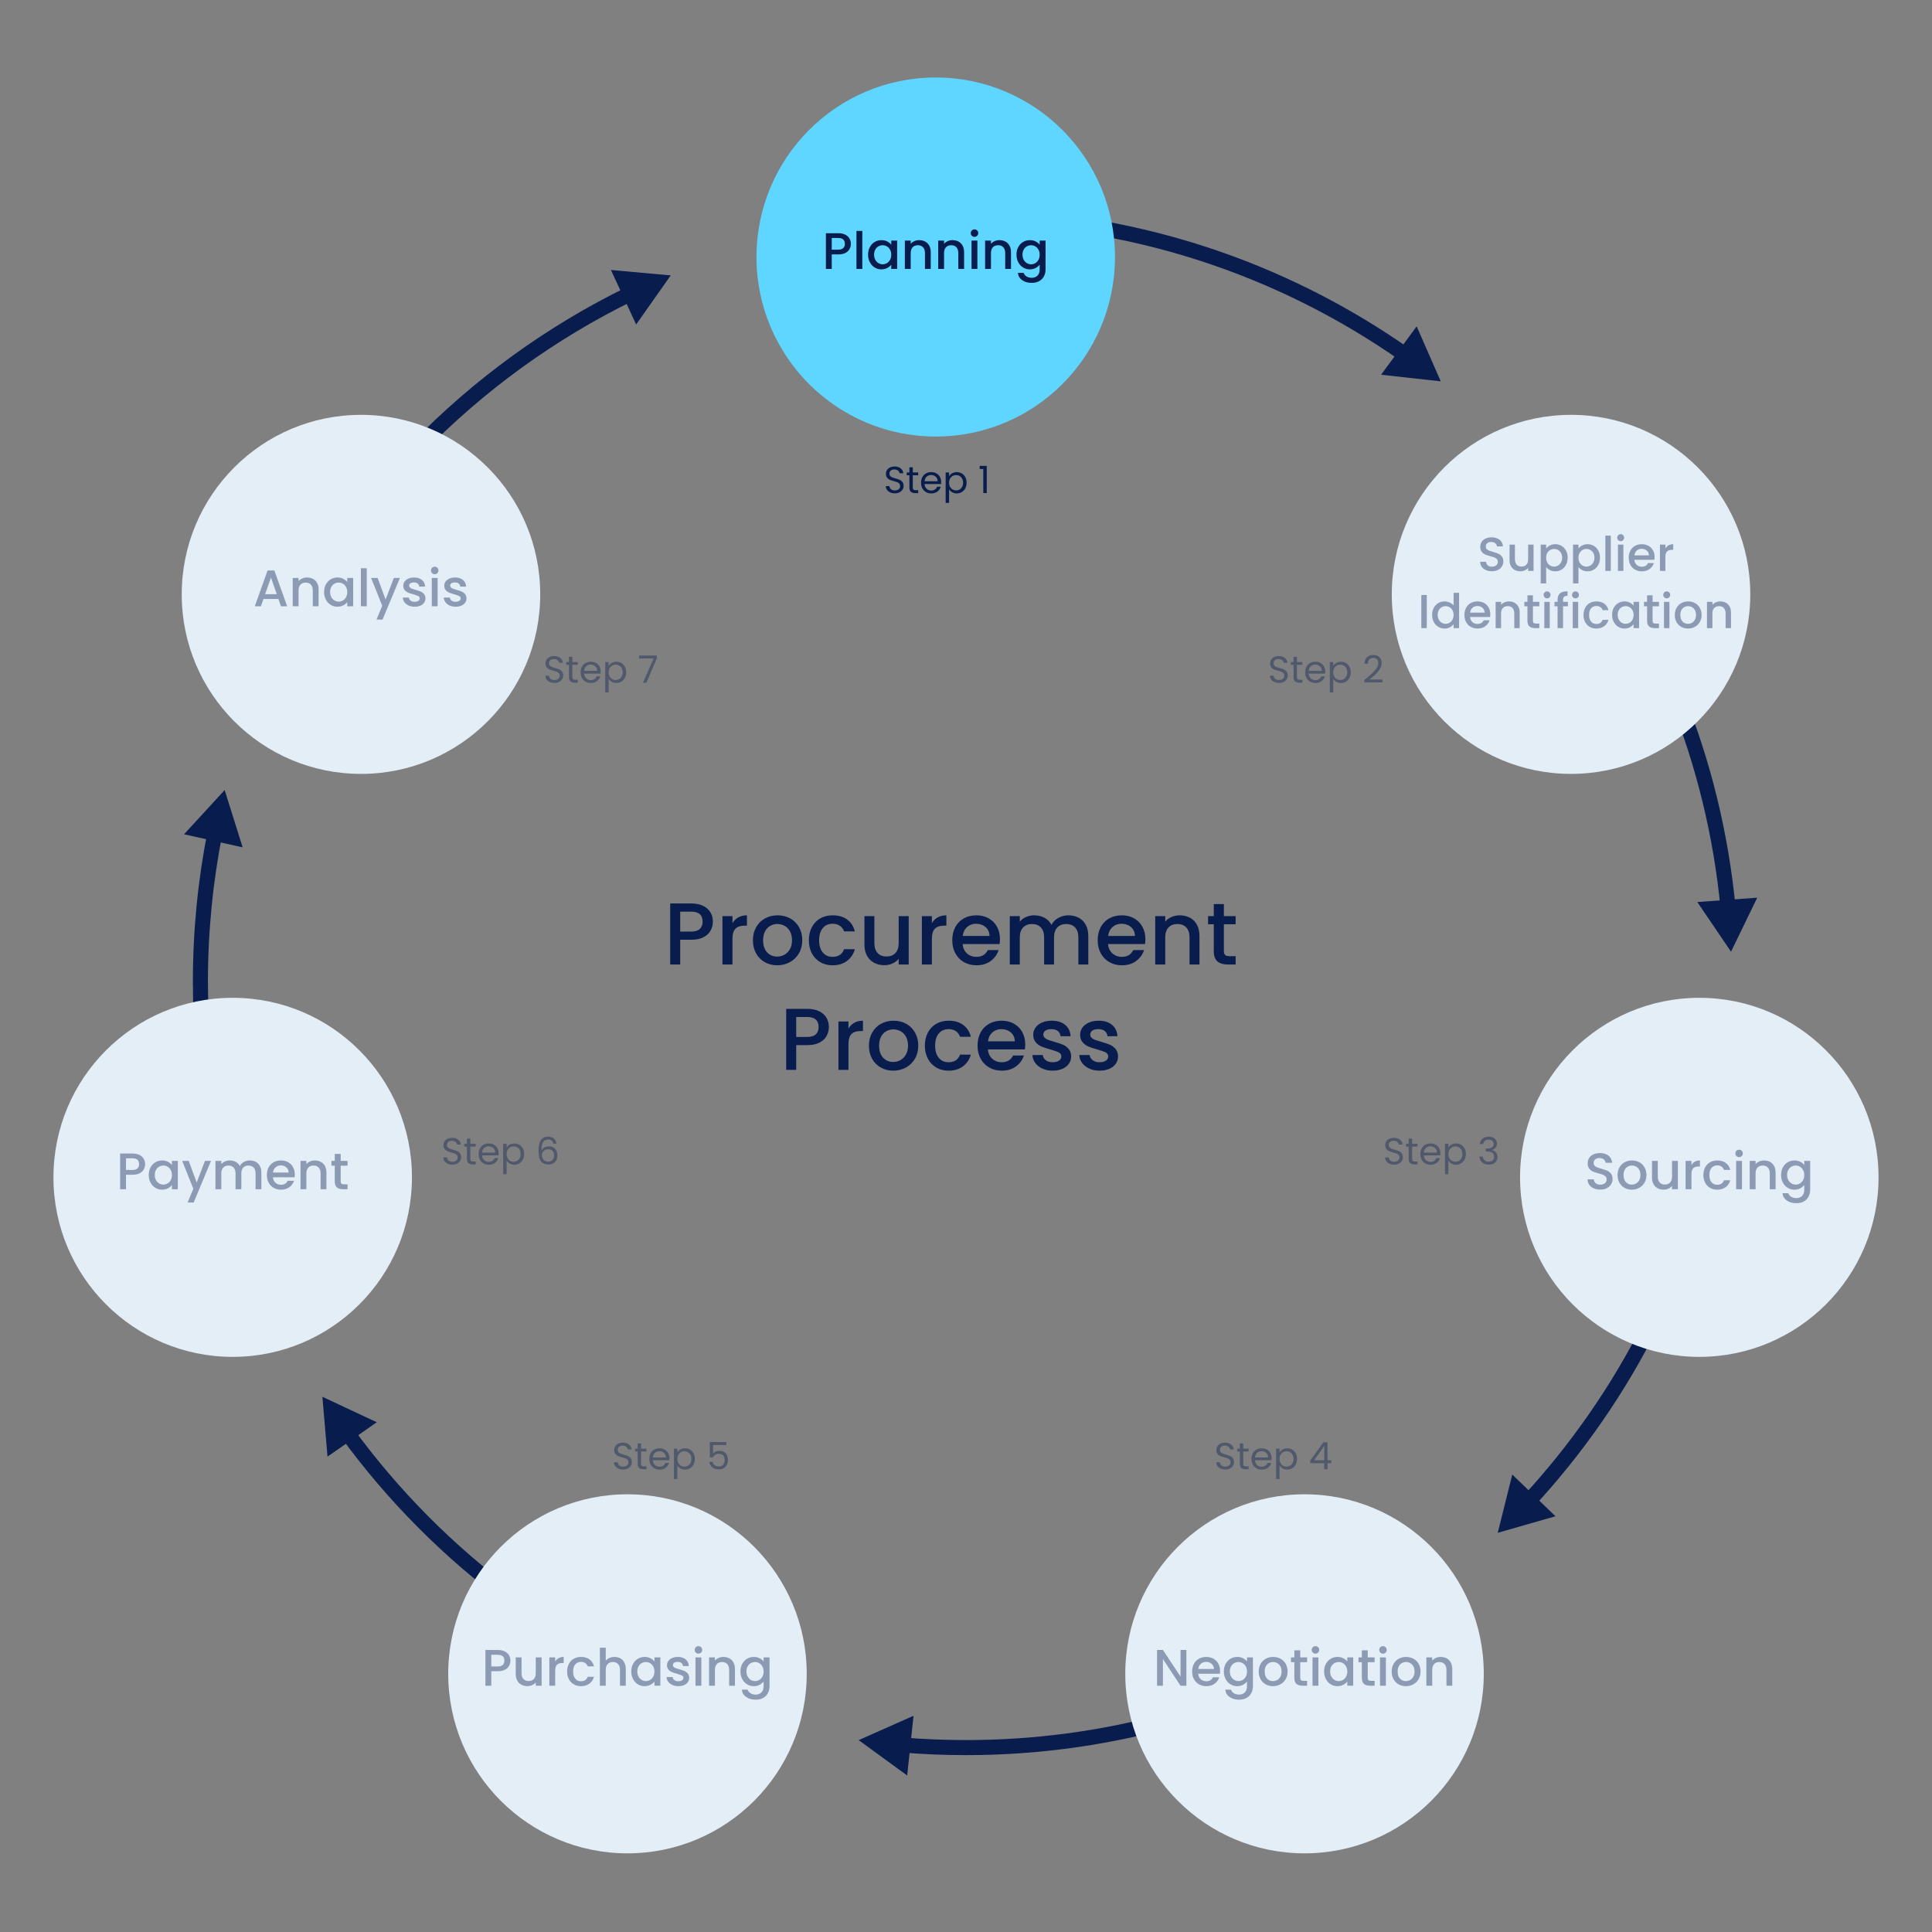 <?xml version="1.0" encoding="UTF-8"?>
<svg id="Layer_1" xmlns="http://www.w3.org/2000/svg" version="1.1" viewBox="0 0 770 770">
  <rect x="0" y="0" width="770" height="770" fill="#808080" stroke="none"/>
  <!-- Generator: Adobe Illustrator 29.0.0, SVG Export Plug-In . SVG Version: 2.1.0 Build 186)  -->
  <defs>
    <style>
      .st0, .st1 {
        fill: none;
      }

      .st1 {
        stroke: #081d4d;
        stroke-linecap: round;
        stroke-linejoin: round;
        stroke-width: 6px;
      }

      .st2 {
        fill: #081d4d;
      }

      .st3 {
        fill: #5fd6ff;
      }

      .st4 {
        opacity: .4;
      }

      .st5 {
        fill: #e4eef7;
      }
    </style>
  </defs>
  <g>
    <g>
      <path class="st1" d="M320.405,93.098c20.821-4.488,42.432-6.851,64.595-6.851,65.291,0,125.792,20.507,175.415,55.431"/>
      <polygon class="st2" points="550.431 149.348 574.217 151.985 564.61 130.066 550.431 149.348"/>
    </g>
    <g>
      <path class="st1" d="M106.578,266.352c29.329-65.214,80.898-118.262,145.047-149.488"/>
      <polygon class="st2" points="253.529 129.325 267.32 109.767 243.487 107.599 253.529 129.325"/>
    </g>
    <g>
      <path class="st1" d="M101.542,504.537c-13.982-34.992-21.672-73.178-21.672-113.16,0-20.433,2.008-40.397,5.839-59.705"/>
      <polygon class="st2" points="96.71 337.71 89.539 314.878 73.349 332.502 96.71 337.71"/>
    </g>
    <g>
      <path class="st1" d="M287.764,680.687c-60.566-20.348-112.643-59.181-149.527-109.795"/>
      <polygon class="st2" points="150.161 566.838 128.488 556.69 130.532 580.534 150.161 566.838"/>
    </g>
    <g>
      <path class="st1" d="M535.813,656.692c-44.482,25.34-95.957,39.815-150.813,39.815-8.644,0-17.205-.359-25.667-1.064"/>
      <polygon class="st2" points="364.088 683.82 342.215 693.531 361.559 707.621 364.088 683.82"/>
    </g>
    <g>
      <path class="st1" d="M685.59,444.106c-10.29,59.07-37.567,112.305-76.614,154.489"/>
      <polygon class="st2" points="602.719 587.681 596.928 610.901 619.934 604.309 602.719 587.681"/>
    </g>
    <g>
      <path class="st1" d="M626.139,204.388c34.493,44.417,56.984,98.619,62.607,157.738"/>
      <polygon class="st2" points="676.468 359.502 689.896 379.312 700.34 357.78 676.468 359.502"/>
    </g>
    <g>
      <g>
        <ellipse class="st3" cx="372.937" cy="102.437" rx="71.44" ry="71.552"/>
        <ellipse class="st0" cx="372.937" cy="102.437" rx="71.44" ry="71.552"/>
      </g>
      <g>
        <path class="st2" d="M338.601,99.231c-.341.642-.887,1.164-1.638,1.566s-1.713.604-2.887.604h-2.58v5.774h-2.334v-14.23h4.914c1.092,0,2.017.188,2.774.563.758.375,1.323.884,1.699,1.525.375.642.563,1.358.563,2.15,0,.724-.171,1.406-.513,2.048ZM336.062,98.894c.437-.402.655-.973.655-1.71,0-1.556-.881-2.334-2.642-2.334h-2.58v4.648h2.58c.887,0,1.549-.201,1.986-.604Z"/>
        <path class="st2" d="M343.679,92.024v15.152h-2.334v-15.152h2.334Z"/>
        <path class="st2" d="M346.678,98.474c.472-.874,1.112-1.553,1.925-2.037s1.71-.727,2.692-.727c.888,0,1.662.174,2.324.522.662.348,1.19.782,1.587,1.3v-1.638h2.354v11.282h-2.354v-1.679c-.396.533-.936.976-1.618,1.331s-1.46.532-2.334.532c-.969,0-1.856-.249-2.661-.747-.806-.498-1.443-1.194-1.915-2.088-.471-.894-.706-1.908-.706-3.041,0-1.133.235-2.136.706-3.01ZM354.725,99.498c-.32-.573-.74-1.01-1.259-1.311-.52-.3-1.079-.45-1.68-.45s-1.16.146-1.679.44c-.519.294-.938.724-1.259,1.29-.321.566-.481,1.239-.481,2.017,0,.778.16,1.461.481,2.048.32.587.744,1.034,1.27,1.341s1.081.461,1.668.461c.601,0,1.16-.15,1.68-.451.519-.3.938-.74,1.259-1.32s.481-1.259.481-2.038c0-.778-.161-1.454-.481-2.027Z"/>
        <path class="st2" d="M368.709,96.262c.703.369,1.252.915,1.648,1.638.396.724.594,1.597.594,2.621v6.654h-2.313v-6.307c0-1.01-.253-1.784-.758-2.324-.506-.539-1.195-.809-2.068-.809-.874,0-1.566.27-2.078.809-.512.54-.768,1.314-.768,2.324v6.307h-2.334v-11.282h2.334v1.29c.382-.464.87-.826,1.464-1.085s1.225-.389,1.894-.389c.888,0,1.683.185,2.386.553Z"/>
        <path class="st2" d="M381.997,96.262c.703.369,1.252.915,1.648,1.638.396.724.594,1.597.594,2.621v6.654h-2.313v-6.307c0-1.01-.253-1.784-.758-2.324-.506-.539-1.195-.809-2.068-.809-.874,0-1.566.27-2.078.809-.512.54-.768,1.314-.768,2.324v6.307h-2.334v-11.282h2.334v1.29c.382-.464.87-.826,1.464-1.085s1.225-.389,1.894-.389c.888,0,1.683.185,2.386.553Z"/>
        <path class="st2" d="M387.33,93.969c-.286-.287-.43-.642-.43-1.065,0-.423.144-.778.43-1.064.287-.287.642-.43,1.065-.43.409,0,.757.144,1.044.43.286.287.43.642.43,1.064,0,.423-.144.778-.43,1.065-.287.287-.635.43-1.044.43-.424,0-.778-.143-1.065-.43ZM389.542,95.894v11.282h-2.334v-11.282h2.334Z"/>
        <path class="st2" d="M400.69,96.262c.703.369,1.252.915,1.648,1.638.396.724.594,1.597.594,2.621v6.654h-2.313v-6.307c0-1.01-.253-1.784-.758-2.324-.506-.539-1.195-.809-2.068-.809-.874,0-1.566.27-2.078.809-.512.54-.768,1.314-.768,2.324v6.307h-2.334v-11.282h2.334v1.29c.382-.464.87-.826,1.464-1.085s1.225-.389,1.894-.389c.888,0,1.683.185,2.386.553Z"/>
        <path class="st2" d="M412.771,96.231c.676.348,1.204.782,1.587,1.3v-1.638h2.354v11.466c0,1.038-.219,1.962-.655,2.774s-1.068,1.451-1.894,1.915c-.826.464-1.812.696-2.959.696-1.529,0-2.799-.358-3.809-1.075-1.01-.716-1.584-1.689-1.72-2.917h2.313c.178.587.557,1.061,1.137,1.423s1.272.543,2.078.543c.941,0,1.702-.287,2.283-.86.58-.573.87-1.406.87-2.498v-1.883c-.396.532-.932.979-1.607,1.341-.676.362-1.443.542-2.304.542-.982,0-1.881-.249-2.692-.747-.812-.498-1.454-1.194-1.925-2.088s-.706-1.908-.706-3.041c0-1.133.235-2.136.706-3.01.471-.874,1.112-1.553,1.925-2.037.812-.484,1.71-.727,2.692-.727.874,0,1.648.174,2.324.522ZM413.876,99.498c-.32-.573-.74-1.01-1.259-1.311-.52-.3-1.079-.45-1.68-.45s-1.16.146-1.679.44c-.519.294-.938.724-1.259,1.29-.321.566-.481,1.239-.481,2.017,0,.778.16,1.461.481,2.048.32.587.743,1.034,1.27,1.341.524.307,1.081.461,1.668.461.601,0,1.16-.15,1.68-.451.519-.3.938-.74,1.259-1.32s.481-1.259.481-2.038c0-.778-.161-1.454-.481-2.027Z"/>
      </g>
    </g>
    <g>
      <g>
        <g>
          <ellipse class="st5" cx="519.919" cy="667.103" rx="71.44" ry="71.552"/>
          <ellipse class="st0" cx="519.919" cy="667.103" rx="71.44" ry="71.552"/>
        </g>
        <g class="st4">
          <g>
            <path class="st2" d="M472.837,671.841h-2.335l-7.022-10.627v10.627h-2.334v-14.251h2.334l7.022,10.606v-10.606h2.335v14.251Z"/>
            <path class="st2" d="M486.166,667.07h-8.62c.068.9.402,1.624,1.003,2.17s1.338.819,2.212.819c1.256,0,2.143-.525,2.661-1.577h2.519c-.341,1.038-.959,1.888-1.853,2.55-.895.662-2.004.993-3.327.993-1.079,0-2.045-.242-2.897-.728-.854-.484-1.522-1.167-2.007-2.047-.484-.881-.727-1.901-.727-3.062s.235-2.181.706-3.061c.471-.881,1.133-1.56,1.986-2.038.853-.478,1.832-.716,2.938-.716,1.064,0,2.013.231,2.846.695.832.465,1.481,1.116,1.945,1.956.464.839.696,1.805.696,2.897,0,.423-.027.805-.082,1.146ZM483.812,665.187c-.014-.86-.321-1.549-.922-2.068-.601-.519-1.345-.778-2.231-.778-.806,0-1.495.256-2.068.769-.573.512-.914,1.204-1.023,2.078h6.245Z"/>
            <path class="st2" d="M495.41,660.896c.676.349,1.204.782,1.587,1.301v-1.639h2.354v11.467c0,1.037-.219,1.962-.655,2.774-.437.812-1.068,1.45-1.894,1.914-.826.464-1.812.696-2.959.696-1.529,0-2.799-.358-3.809-1.075s-1.584-1.689-1.72-2.918h2.313c.178.587.557,1.062,1.137,1.424.58.361,1.272.542,2.078.542.941,0,1.702-.286,2.283-.859.58-.573.87-1.406.87-2.498v-1.884c-.396.532-.932.979-1.607,1.341s-1.443.543-2.304.543c-.982,0-1.881-.249-2.692-.748-.812-.498-1.454-1.194-1.925-2.088-.471-.895-.706-1.907-.706-3.041,0-1.133.235-2.136.706-3.01.471-.873,1.112-1.553,1.925-2.037.812-.484,1.71-.727,2.692-.727.874,0,1.648.174,2.324.521ZM496.516,664.162c-.32-.573-.74-1.01-1.259-1.31-.52-.301-1.079-.451-1.68-.451s-1.16.147-1.679.44c-.519.294-.938.724-1.259,1.29-.321.566-.481,1.238-.481,2.017s.16,1.461.481,2.048c.32.587.743,1.034,1.27,1.341.524.308,1.081.461,1.668.461.601,0,1.16-.15,1.68-.45.519-.301.938-.74,1.259-1.321.32-.58.481-1.259.481-2.037s-.161-1.453-.481-2.027Z"/>
            <path class="st2" d="M504.429,671.298c-.859-.484-1.535-1.167-2.026-2.047-.492-.881-.737-1.901-.737-3.062,0-1.146.252-2.163.758-3.051.504-.887,1.193-1.569,2.067-2.048.874-.478,1.85-.716,2.928-.716s2.055.238,2.929.716c.873.479,1.562,1.161,2.067,2.048.505.888.758,1.904.758,3.051s-.26,2.164-.778,3.051c-.519.888-1.225,1.573-2.119,2.058-.894.485-1.88.728-2.958.728-1.065,0-2.027-.242-2.888-.728ZM509.005,669.568c.525-.287.952-.717,1.28-1.29.327-.573.491-1.27.491-2.089s-.157-1.512-.471-2.078c-.314-.566-.73-.993-1.249-1.279-.52-.287-1.079-.431-1.68-.431s-1.156.144-1.668.431c-.512.286-.919.713-1.219,1.279s-.45,1.259-.45,2.078c0,1.215.311,2.153.932,2.815s1.402.993,2.345.993c.601,0,1.163-.144,1.688-.43Z"/>
            <path class="st2" d="M518.209,662.463v6.245c0,.423.099.727.297.911s.536.276,1.014.276h1.434v1.945h-1.843c-1.052,0-1.856-.246-2.416-.737-.561-.491-.84-1.29-.84-2.396v-6.245h-1.331v-1.904h1.331v-2.805h2.354v2.805h2.744v1.904h-2.744Z"/>
            <path class="st2" d="M523.226,658.634c-.286-.286-.43-.641-.43-1.064,0-.423.144-.778.43-1.064.287-.287.642-.43,1.065-.43.409,0,.757.143,1.044.43.286.286.43.642.43,1.064,0,.424-.144.778-.43,1.064-.287.287-.635.431-1.044.431-.424,0-.778-.144-1.065-.431ZM525.438,660.559v11.282h-2.334v-11.282h2.334Z"/>
            <path class="st2" d="M528.437,663.139c.471-.873,1.112-1.553,1.925-2.037.812-.484,1.71-.727,2.692-.727.888,0,1.662.174,2.324.521.662.349,1.19.782,1.587,1.301v-1.639h2.354v11.282h-2.354v-1.679c-.396.532-.936.976-1.618,1.331-.683.354-1.46.532-2.334.532-.969,0-1.856-.249-2.661-.748-.806-.498-1.444-1.194-1.915-2.088-.471-.895-.706-1.907-.706-3.041,0-1.133.235-2.136.706-3.01ZM536.483,664.162c-.32-.573-.74-1.01-1.259-1.31-.52-.301-1.079-.451-1.68-.451s-1.16.147-1.679.44c-.519.294-.938.724-1.259,1.29-.321.566-.481,1.238-.481,2.017s.16,1.461.481,2.048c.32.587.743,1.034,1.27,1.341.524.308,1.081.461,1.668.461.601,0,1.16-.15,1.68-.45.519-.301.938-.74,1.259-1.321.32-.58.481-1.259.481-2.037s-.161-1.453-.481-2.027Z"/>
            <path class="st2" d="M545.113,662.463v6.245c0,.423.099.727.297.911s.536.276,1.014.276h1.434v1.945h-1.843c-1.052,0-1.856-.246-2.416-.737-.561-.491-.84-1.29-.84-2.396v-6.245h-1.331v-1.904h1.331v-2.805h2.354v2.805h2.744v1.904h-2.744Z"/>
            <path class="st2" d="M550.13,658.634c-.286-.286-.43-.641-.43-1.064,0-.423.144-.778.43-1.064.287-.287.642-.43,1.065-.43.409,0,.757.143,1.044.43.286.286.43.642.43,1.064,0,.424-.144.778-.43,1.064-.287.287-.635.431-1.044.431-.424,0-.778-.144-1.065-.431ZM552.342,660.559v11.282h-2.334v-11.282h2.334Z"/>
            <path class="st2" d="M557.419,671.298c-.859-.484-1.535-1.167-2.026-2.047-.492-.881-.737-1.901-.737-3.062,0-1.146.252-2.163.758-3.051.504-.887,1.193-1.569,2.067-2.048.874-.478,1.85-.716,2.928-.716s2.055.238,2.929.716c.873.479,1.562,1.161,2.067,2.048.505.888.758,1.904.758,3.051s-.26,2.164-.778,3.051c-.519.888-1.225,1.573-2.119,2.058-.894.485-1.88.728-2.958.728-1.065,0-2.027-.242-2.888-.728ZM561.995,669.568c.525-.287.952-.717,1.28-1.29.327-.573.491-1.27.491-2.089s-.157-1.512-.471-2.078c-.314-.566-.73-.993-1.249-1.279-.52-.287-1.079-.431-1.68-.431s-1.156.144-1.668.431c-.512.286-.919.713-1.219,1.279s-.45,1.259-.45,2.078c0,1.215.311,2.153.932,2.815s1.402.993,2.345.993c.601,0,1.163-.144,1.688-.43Z"/>
            <path class="st2" d="M576.554,660.928c.703.368,1.252.914,1.648,1.638.396.724.594,1.597.594,2.621v6.654h-2.313v-6.307c0-1.01-.253-1.784-.758-2.324-.506-.539-1.195-.809-2.068-.809-.874,0-1.566.27-2.078.809-.512.54-.768,1.314-.768,2.324v6.307h-2.334v-11.282h2.334v1.29c.382-.464.87-.825,1.464-1.085.594-.259,1.225-.389,1.894-.389.888,0,1.683.184,2.386.553Z"/>
          </g>
        </g>
      </g>
      <g>
        <g>
          <ellipse class="st5" cx="250.081" cy="667.103" rx="71.44" ry="71.552"/>
          <ellipse class="st0" cx="250.081" cy="667.103" rx="71.44" ry="71.552"/>
        </g>
        <g class="st4">
          <g>
            <path class="st2" d="M202.906,663.896c-.341.642-.887,1.164-1.638,1.566s-1.713.604-2.887.604h-2.58v5.774h-2.334v-14.23h4.914c1.092,0,2.017.188,2.774.563.758.375,1.323.884,1.699,1.525.375.642.563,1.358.563,2.149,0,.724-.171,1.406-.513,2.048ZM200.368,663.559c.437-.402.655-.973.655-1.71,0-1.556-.881-2.334-2.642-2.334h-2.58v4.647h2.58c.887,0,1.549-.201,1.986-.604Z"/>
            <path class="st2" d="M215.867,660.559v11.282h-2.334v-1.331c-.368.465-.85.829-1.443,1.096-.594.266-1.226.399-1.895.399-.887,0-1.682-.185-2.385-.553-.703-.369-1.256-.915-1.659-1.639-.402-.723-.604-1.597-.604-2.62v-6.635h2.313v6.286c0,1.011.253,1.785.758,2.324s1.194.809,2.068.809c.873,0,1.566-.27,2.078-.809s.768-1.313.768-2.324v-6.286h2.334Z"/>
            <path class="st2" d="M222.634,660.855c.566-.32,1.239-.48,2.018-.48v2.416h-.595c-.914,0-1.606.231-2.078.696-.471.464-.706,1.269-.706,2.416v5.938h-2.334v-11.282h2.334v1.639c.341-.573.795-1.021,1.361-1.342Z"/>
            <path class="st2" d="M226.729,663.129c.472-.881,1.123-1.56,1.956-2.038.832-.478,1.788-.716,2.866-.716,1.365,0,2.494.324,3.389.972.894.649,1.498,1.574,1.812,2.775h-2.519c-.205-.56-.532-.997-.983-1.311-.45-.314-1.017-.472-1.699-.472-.955,0-1.717.338-2.283,1.014s-.85,1.621-.85,2.836.283,2.164.85,2.847,1.328,1.023,2.283,1.023c1.352,0,2.245-.594,2.683-1.781h2.519c-.328,1.146-.942,2.058-1.843,2.733-.901.676-2.021,1.014-3.358,1.014-1.078,0-2.034-.242-2.866-.728-.833-.484-1.484-1.167-1.956-2.047-.471-.881-.706-1.901-.706-3.062s.235-2.181.706-3.061Z"/>
            <path class="st2" d="M247.225,660.928c.676.368,1.208.914,1.597,1.638.39.724.584,1.597.584,2.621v6.654h-2.313v-6.307c0-1.01-.253-1.784-.758-2.324-.505-.539-1.194-.809-2.068-.809-.873,0-1.566.27-2.078.809-.512.54-.768,1.314-.768,2.324v6.307h-2.334v-15.151h2.334v5.18c.396-.478.897-.846,1.505-1.105.607-.259,1.272-.389,1.996-.389.86,0,1.628.184,2.304.553Z"/>
            <path class="st2" d="M252.302,663.139c.472-.873,1.112-1.553,1.925-2.037s1.71-.727,2.692-.727c.888,0,1.662.174,2.324.521.662.349,1.19.782,1.587,1.301v-1.639h2.354v11.282h-2.354v-1.679c-.396.532-.936.976-1.617,1.331-.683.354-1.461.532-2.335.532-.969,0-1.856-.249-2.661-.748-.806-.498-1.443-1.194-1.915-2.088-.471-.895-.706-1.907-.706-3.041,0-1.133.235-2.136.706-3.01ZM260.349,664.162c-.32-.573-.74-1.01-1.259-1.31-.519-.301-1.078-.451-1.679-.451-.602,0-1.161.147-1.68.44-.519.294-.938.724-1.259,1.29-.321.566-.481,1.238-.481,2.017s.16,1.461.481,2.048c.32.587.744,1.034,1.27,1.341.525.308,1.081.461,1.669.461.601,0,1.16-.15,1.679-.45.519-.301.938-.74,1.259-1.321.321-.58.481-1.259.481-2.037s-.16-1.453-.481-2.027Z"/>
            <path class="st2" d="M267.966,671.544c-.703-.32-1.259-.758-1.669-1.311-.409-.553-.628-1.17-.655-1.853h2.416c.041.478.27.877.687,1.197.416.321.938.481,1.566.481.655,0,1.163-.126,1.525-.379.361-.252.542-.576.542-.973,0-.423-.201-.737-.604-.941-.403-.205-1.041-.431-1.915-.676-.846-.232-1.535-.457-2.067-.676s-.993-.553-1.382-1.004c-.39-.45-.584-1.044-.584-1.781,0-.601.177-1.149.532-1.648.354-.498.863-.891,1.525-1.177.662-.287,1.423-.43,2.283-.43,1.283,0,2.316.324,3.102.972.785.649,1.205,1.533,1.26,2.652h-2.334c-.041-.505-.246-.908-.614-1.208-.369-.301-.867-.451-1.495-.451-.614,0-1.085.116-1.413.349-.327.232-.491.539-.491.921,0,.301.109.553.328.758.218.205.484.365.798.481.314.116.778.263,1.393.44.819.218,1.491.439,2.017.665s.979.557,1.362.993c.382.437.58,1.017.594,1.74,0,.642-.178,1.215-.533,1.72-.354.506-.856.901-1.505,1.188-.648.287-1.409.431-2.282.431-.888,0-1.683-.161-2.386-.481Z"/>
            <path class="st2" d="M277.312,658.634c-.286-.286-.43-.641-.43-1.064,0-.423.144-.778.43-1.064.287-.287.642-.43,1.064-.43.41,0,.758.143,1.045.43.286.286.43.642.43,1.064,0,.424-.144.778-.43,1.064-.287.287-.635.431-1.045.431-.423,0-.777-.144-1.064-.431ZM279.523,660.559v11.282h-2.334v-11.282h2.334Z"/>
            <path class="st2" d="M290.673,660.928c.702.368,1.252.914,1.648,1.638.396.724.594,1.597.594,2.621v6.654h-2.314v-6.307c0-1.01-.253-1.784-.757-2.324-.506-.539-1.195-.809-2.068-.809-.874,0-1.566.27-2.078.809-.512.54-.769,1.314-.769,2.324v6.307h-2.334v-11.282h2.334v1.29c.383-.464.871-.825,1.465-1.085.594-.259,1.225-.389,1.894-.389.887,0,1.683.184,2.386.553Z"/>
            <path class="st2" d="M302.753,660.896c.676.349,1.204.782,1.587,1.301v-1.639h2.354v11.467c0,1.037-.219,1.962-.655,2.774-.438.812-1.068,1.45-1.895,1.914-.825.464-1.812.696-2.958.696-1.529,0-2.799-.358-3.809-1.075-1.011-.717-1.584-1.689-1.72-2.918h2.313c.177.587.556,1.062,1.137,1.424.579.361,1.272.542,2.078.542.941,0,1.702-.286,2.282-.859s.871-1.406.871-2.498v-1.884c-.396.532-.932.979-1.607,1.341s-1.443.543-2.304.543c-.983,0-1.881-.249-2.692-.748-.812-.498-1.454-1.194-1.925-2.088-.471-.895-.706-1.907-.706-3.041,0-1.133.235-2.136.706-3.01.471-.873,1.112-1.553,1.925-2.037.812-.484,1.709-.727,2.692-.727.873,0,1.648.174,2.324.521ZM303.858,664.162c-.321-.573-.741-1.01-1.26-1.31-.519-.301-1.078-.451-1.679-.451s-1.16.147-1.679.44c-.52.294-.938.724-1.26,1.29-.32.566-.48,1.238-.48,2.017s.16,1.461.48,2.048c.321.587.744,1.034,1.27,1.341.525.308,1.082.461,1.669.461.601,0,1.16-.15,1.679-.45.519-.301.938-.74,1.26-1.321.32-.58.481-1.259.481-2.037s-.161-1.453-.481-2.027Z"/>
          </g>
        </g>
      </g>
    </g>
    <g>
      <g>
        <g>
          <ellipse class="st5" cx="677.26" cy="469.231" rx="71.44" ry="71.552"/>
          <ellipse class="st0" cx="677.26" cy="469.231" rx="71.44" ry="71.552"/>
        </g>
        <g class="st4">
          <g>
            <path class="st2" d="M635.184,473.61c-.765-.334-1.365-.809-1.802-1.423s-.655-1.331-.655-2.15h2.498c.055.614.297,1.12.727,1.516.431.396,1.034.594,1.812.594.806,0,1.434-.194,1.884-.584.45-.389.676-.891.676-1.505,0-.478-.141-.866-.42-1.167-.28-.3-.628-.532-1.044-.696-.417-.163-.993-.341-1.73-.532-.929-.245-1.683-.494-2.263-.747s-1.075-.646-1.484-1.178-.614-1.241-.614-2.129c0-.819.205-1.536.614-2.15s.982-1.085,1.72-1.412c.737-.328,1.59-.492,2.56-.492,1.379,0,2.509.346,3.389,1.034.881.689,1.368,1.635,1.464,2.836h-2.58c-.041-.519-.286-.962-.736-1.331-.451-.368-1.045-.553-1.782-.553-.669,0-1.215.171-1.638.512-.423.342-.635.833-.635,1.475,0,.437.133.795.399,1.075.267.279.604.501,1.014.665s.969.342,1.679.532c.942.26,1.71.52,2.304.778.594.26,1.099.659,1.515,1.198.417.539.625,1.259.625,2.16,0,.724-.194,1.405-.584,2.047-.389.642-.955,1.157-1.699,1.546-.744.39-1.621.584-2.631.584-.956,0-1.815-.167-2.58-.502Z"/>
            <path class="st2" d="M647.448,473.426c-.859-.484-1.535-1.167-2.026-2.047-.492-.881-.737-1.901-.737-3.062,0-1.146.252-2.163.758-3.051.504-.887,1.193-1.569,2.067-2.048.874-.478,1.85-.716,2.928-.716s2.055.238,2.929.716c.873.479,1.562,1.161,2.067,2.048.505.888.758,1.904.758,3.051s-.26,2.164-.778,3.051c-.519.888-1.225,1.573-2.119,2.058-.894.485-1.88.728-2.958.728-1.065,0-2.027-.242-2.888-.728ZM652.024,471.696c.525-.287.952-.717,1.28-1.29.327-.573.491-1.27.491-2.089s-.157-1.512-.471-2.078c-.314-.566-.73-.993-1.249-1.279-.52-.287-1.079-.431-1.68-.431s-1.156.144-1.668.431c-.512.286-.919.713-1.219,1.279s-.45,1.259-.45,2.078c0,1.215.311,2.153.932,2.815s1.402.993,2.345.993c.601,0,1.163-.144,1.688-.43Z"/>
            <path class="st2" d="M668.723,462.687v11.282h-2.334v-1.331c-.369.465-.85.829-1.443,1.096-.594.266-1.226.399-1.895.399-.888,0-1.683-.185-2.385-.553-.704-.369-1.257-.915-1.659-1.639-.402-.723-.604-1.597-.604-2.62v-6.635h2.313v6.286c0,1.011.252,1.785.758,2.324.505.539,1.194.809,2.067.809.874,0,1.566-.27,2.078-.809.513-.539.769-1.313.769-2.324v-6.286h2.334Z"/>
            <path class="st2" d="M675.489,462.983c.566-.32,1.239-.48,2.017-.48v2.416h-.594c-.914,0-1.607.231-2.078.696-.471.464-.706,1.269-.706,2.416v5.938h-2.334v-11.282h2.334v1.639c.341-.573.795-1.021,1.361-1.342Z"/>
            <path class="st2" d="M679.584,465.257c.471-.881,1.123-1.56,1.955-2.038.833-.478,1.788-.716,2.867-.716,1.364,0,2.494.324,3.389.972.894.649,1.498,1.574,1.812,2.775h-2.519c-.204-.56-.532-.997-.982-1.311-.45-.314-1.017-.472-1.699-.472-.956,0-1.717.338-2.283,1.014s-.85,1.621-.85,2.836.283,2.164.85,2.847,1.327,1.023,2.283,1.023c1.352,0,2.245-.594,2.682-1.781h2.519c-.327,1.146-.941,2.058-1.843,2.733-.9.676-2.02,1.014-3.357,1.014-1.079,0-2.034-.242-2.867-.728-.832-.484-1.484-1.167-1.955-2.047-.471-.881-.706-1.901-.706-3.062s.235-2.181.706-3.061Z"/>
            <path class="st2" d="M692.063,460.762c-.286-.286-.43-.641-.43-1.064,0-.423.144-.778.43-1.064.287-.287.642-.43,1.065-.43.409,0,.757.143,1.044.43.286.286.43.642.43,1.064,0,.424-.144.778-.43,1.064-.287.287-.635.431-1.044.431-.424,0-.778-.144-1.065-.431ZM694.275,462.687v11.282h-2.334v-11.282h2.334Z"/>
            <path class="st2" d="M705.424,463.056c.703.368,1.252.914,1.648,1.638.396.724.594,1.597.594,2.621v6.654h-2.313v-6.307c0-1.01-.253-1.784-.758-2.324-.506-.539-1.195-.809-2.068-.809-.874,0-1.566.27-2.078.809-.512.54-.768,1.314-.768,2.324v6.307h-2.334v-11.282h2.334v1.29c.382-.464.87-.825,1.464-1.085.594-.259,1.225-.389,1.894-.389.888,0,1.683.184,2.386.553Z"/>
            <path class="st2" d="M717.504,463.024c.676.349,1.204.782,1.587,1.301v-1.639h2.354v11.467c0,1.037-.219,1.962-.655,2.774-.437.812-1.068,1.45-1.894,1.914-.826.464-1.812.696-2.959.696-1.529,0-2.799-.358-3.809-1.075s-1.584-1.689-1.72-2.918h2.313c.178.587.557,1.062,1.137,1.424.58.361,1.272.542,2.078.542.941,0,1.702-.286,2.283-.859.58-.573.87-1.406.87-2.498v-1.884c-.396.532-.932.979-1.607,1.341s-1.443.543-2.304.543c-.982,0-1.881-.249-2.692-.748-.812-.498-1.454-1.194-1.925-2.088-.471-.895-.706-1.907-.706-3.041,0-1.133.235-2.136.706-3.01.471-.873,1.112-1.553,1.925-2.037.812-.484,1.71-.727,2.692-.727.874,0,1.648.174,2.324.521ZM718.609,466.29c-.32-.573-.74-1.01-1.259-1.31-.52-.301-1.079-.451-1.68-.451s-1.16.147-1.679.44c-.519.294-.938.724-1.259,1.29-.321.566-.481,1.238-.481,2.017s.16,1.461.481,2.048c.32.587.743,1.034,1.27,1.341.524.308,1.081.461,1.668.461.601,0,1.16-.15,1.68-.45.519-.301.938-.74,1.259-1.321.32-.58.481-1.259.481-2.037s-.161-1.453-.481-2.027Z"/>
          </g>
        </g>
      </g>
      <g>
        <g>
          <ellipse class="st5" cx="92.74" cy="469.231" rx="71.44" ry="71.552"/>
          <ellipse class="st0" cx="92.74" cy="469.231" rx="71.44" ry="71.552"/>
        </g>
        <g class="st4">
          <g>
            <path class="st2" d="M57.318,466.024c-.341.642-.887,1.164-1.638,1.566s-1.713.604-2.887.604h-2.58v5.774h-2.334v-14.23h4.914c1.092,0,2.017.188,2.774.563.758.375,1.323.884,1.699,1.525.375.642.563,1.358.563,2.149,0,.724-.171,1.406-.513,2.048ZM54.78,465.687c.437-.402.655-.973.655-1.71,0-1.556-.881-2.334-2.642-2.334h-2.58v4.647h2.58c.887,0,1.549-.201,1.986-.604Z"/>
            <path class="st2" d="M59.99,465.267c.472-.873,1.112-1.553,1.925-2.037s1.71-.727,2.692-.727c.888,0,1.662.174,2.324.521.662.349,1.19.782,1.587,1.301v-1.639h2.354v11.282h-2.354v-1.679c-.396.532-.936.976-1.617,1.331-.683.354-1.461.532-2.335.532-.969,0-1.856-.249-2.661-.748-.806-.498-1.443-1.194-1.915-2.088-.471-.895-.706-1.907-.706-3.041,0-1.133.235-2.136.706-3.01ZM68.037,466.29c-.32-.573-.74-1.01-1.259-1.31-.519-.301-1.078-.451-1.679-.451-.602,0-1.161.147-1.68.44-.519.294-.938.724-1.259,1.29-.321.566-.481,1.238-.481,2.017s.16,1.461.481,2.048c.32.587.744,1.034,1.27,1.341.525.308,1.081.461,1.669.461.601,0,1.16-.15,1.679-.45.519-.301.938-.74,1.259-1.321.321-.58.481-1.259.481-2.037s-.16-1.453-.481-2.027Z"/>
            <path class="st2" d="M84.101,462.687l-6.921,16.585h-2.416l2.293-5.487-4.443-11.098h2.601l3.174,8.6,3.297-8.6h2.416Z"/>
            <path class="st2" d="M101.903,463.056c.703.368,1.256.914,1.659,1.638.402.724.604,1.597.604,2.621v6.654h-2.313v-6.307c0-1.01-.253-1.784-.758-2.324-.505-.539-1.194-.809-2.068-.809-.873,0-1.566.27-2.078.809-.512.54-.768,1.314-.768,2.324v6.307h-2.313v-6.307c0-1.01-.253-1.784-.758-2.324-.505-.539-1.194-.809-2.068-.809-.873,0-1.566.27-2.078.809-.512.54-.768,1.314-.768,2.324v6.307h-2.334v-11.282h2.334v1.29c.382-.464.866-.825,1.454-1.085.586-.259,1.215-.389,1.884-.389.9,0,1.706.19,2.416.573.709.382,1.256.935,1.638,1.658.341-.683.873-1.225,1.597-1.628.724-.402,1.502-.604,2.335-.604.887,0,1.682.184,2.385.553Z"/>
            <path class="st2" d="M117.393,469.198h-8.62c.068.9.402,1.624,1.003,2.17s1.338.819,2.212.819c1.256,0,2.143-.525,2.662-1.577h2.519c-.342,1.038-.96,1.888-1.854,2.55-.895.662-2.003.993-3.327.993-1.078,0-2.045-.242-2.897-.728-.854-.484-1.522-1.167-2.007-2.047-.484-.881-.727-1.901-.727-3.062s.235-2.181.706-3.061c.472-.881,1.133-1.56,1.986-2.038.854-.478,1.833-.716,2.938-.716,1.064,0,2.014.231,2.846.695.833.465,1.481,1.116,1.945,1.956.464.839.696,1.805.696,2.897,0,.423-.027.805-.082,1.146ZM115.038,467.314c-.014-.86-.321-1.549-.922-2.068-.601-.519-1.344-.778-2.231-.778-.806,0-1.495.256-2.068.769-.573.512-.914,1.204-1.023,2.078h6.245Z"/>
            <path class="st2" d="M127.846,463.056c.702.368,1.252.914,1.648,1.638.396.724.594,1.597.594,2.621v6.654h-2.314v-6.307c0-1.01-.253-1.784-.757-2.324-.506-.539-1.195-.809-2.068-.809-.874,0-1.566.27-2.078.809-.512.54-.769,1.314-.769,2.324v6.307h-2.334v-11.282h2.334v1.29c.383-.464.871-.825,1.465-1.085.594-.259,1.225-.389,1.894-.389.887,0,1.683.184,2.386.553Z"/>
            <path class="st2" d="M135.779,464.591v6.245c0,.423.099.727.297.911.197.185.535.276,1.014.276h1.433v1.945h-1.843c-1.051,0-1.856-.246-2.416-.737s-.839-1.29-.839-2.396v-6.245h-1.331v-1.904h1.331v-2.805h2.354v2.805h2.743v1.904h-2.743Z"/>
          </g>
        </g>
      </g>
    </g>
    <g>
      <g>
        <g>
          <ellipse class="st5" cx="626.133" cy="236.887" rx="71.44" ry="71.552"/>
          <ellipse class="st0" cx="626.133" cy="236.887" rx="71.44" ry="71.552"/>
        </g>
        <g class="st4">
          <g>
            <path class="st2" d="M592.204,227.202c-.709-.31-1.267-.75-1.672-1.32-.405-.57-.608-1.235-.608-1.995h2.318c.051.57.275,1.039.675,1.406.398.368.959.551,1.682.551.747,0,1.33-.181,1.748-.542s.627-.827.627-1.396c0-.443-.131-.804-.39-1.083-.26-.278-.583-.494-.969-.646-.387-.152-.922-.316-1.606-.494-.861-.228-1.561-.459-2.099-.693-.539-.234-.998-.599-1.378-1.093-.38-.494-.57-1.152-.57-1.976,0-.76.19-1.425.57-1.995.38-.57.912-1.007,1.596-1.311.685-.304,1.476-.456,2.375-.456,1.279,0,2.328.32,3.145.959.817.64,1.271,1.517,1.358,2.631h-2.394c-.038-.481-.266-.893-.684-1.235s-.97-.513-1.653-.513c-.621,0-1.128.159-1.521.475-.393.317-.589.773-.589,1.368,0,.405.124.738.371.998s.561.465.94.617c.38.152.899.317,1.558.494.874.241,1.587.481,2.138.722s1.02.611,1.406,1.111c.386.5.579,1.168.579,2.004,0,.672-.181,1.305-.541,1.9-.361.595-.887,1.073-1.577,1.434-.69.361-1.505.542-2.441.542-.887,0-1.686-.155-2.395-.465Z"/>
            <path class="st2" d="M611.204,217.065v10.469h-2.166v-1.235c-.342.431-.789.77-1.34,1.017-.551.247-1.137.37-1.758.37-.823,0-1.561-.171-2.213-.513-.652-.342-1.166-.849-1.539-1.52-.374-.671-.561-1.482-.561-2.432v-6.156h2.146v5.833c0,.938.234,1.657.703,2.157.469.5,1.108.75,1.919.75s1.454-.25,1.929-.75c.476-.5.713-1.219.713-2.157v-5.833h2.166Z"/>
            <path class="st2" d="M617.721,217.388c.634-.329,1.35-.494,2.147-.494.912,0,1.744.225,2.498.675s1.346,1.08,1.776,1.89c.431.811.646,1.742.646,2.793,0,1.052-.216,1.992-.646,2.822s-1.022,1.476-1.776,1.938-1.586.693-2.498.693c-.798,0-1.508-.162-2.128-.484-.621-.323-1.128-.725-1.521-1.207v6.498h-2.166v-15.447h2.166v1.539c.367-.481.867-.886,1.501-1.216ZM622.139,220.381c-.298-.526-.69-.925-1.179-1.197-.487-.272-1.01-.408-1.567-.408-.545,0-1.061.139-1.548.418-.488.279-.881.684-1.179,1.216s-.446,1.159-.446,1.881c0,.722.148,1.353.446,1.891.298.539.69.947,1.179,1.226.487.279,1.003.418,1.548.418.558,0,1.08-.143,1.567-.428.488-.285.881-.7,1.179-1.244.297-.544.446-1.178.446-1.9,0-.722-.149-1.346-.446-1.871Z"/>
            <path class="st2" d="M630.603,217.388c.634-.329,1.35-.494,2.147-.494.912,0,1.744.225,2.498.675s1.346,1.08,1.776,1.89c.431.811.646,1.742.646,2.793,0,1.052-.216,1.992-.646,2.822s-1.022,1.476-1.776,1.938-1.586.693-2.498.693c-.798,0-1.508-.162-2.128-.484-.621-.323-1.128-.725-1.521-1.207v6.498h-2.166v-15.447h2.166v1.539c.367-.481.867-.886,1.501-1.216ZM635.021,220.381c-.298-.526-.69-.925-1.179-1.197-.487-.272-1.01-.408-1.567-.408-.545,0-1.061.139-1.548.418-.488.279-.881.684-1.179,1.216s-.446,1.159-.446,1.881c0,.722.148,1.353.446,1.891.298.539.69.947,1.179,1.226.487.279,1.003.418,1.548.418.558,0,1.08-.143,1.567-.428.488-.285.881-.7,1.179-1.244.297-.544.446-1.178.446-1.9,0-.722-.149-1.346-.446-1.871Z"/>
            <path class="st2" d="M641.983,213.474v14.06h-2.166v-14.06h2.166Z"/>
            <path class="st2" d="M644.947,215.279c-.266-.266-.399-.595-.399-.988,0-.392.134-.722.399-.988s.595-.399.988-.399c.38,0,.703.133.969.399s.398.596.398.988c0,.393-.133.722-.398.988s-.589.399-.969.399c-.394,0-.723-.133-.988-.399ZM646.999,217.065v10.469h-2.166v-10.469h2.166Z"/>
            <path class="st2" d="M659.368,223.107h-7.999c.062.836.373,1.507.931,2.014.558.507,1.241.76,2.052.76,1.165,0,1.988-.488,2.471-1.463h2.337c-.317.963-.891,1.751-1.72,2.366-.83.615-1.859.921-3.088.921-1.001,0-1.896-.225-2.688-.674s-1.412-1.083-1.861-1.9c-.45-.817-.675-1.764-.675-2.841,0-1.076.219-2.023.655-2.84.438-.817,1.052-1.447,1.843-1.891.792-.443,1.701-.665,2.727-.665.988,0,1.868.216,2.642.646.772.431,1.374,1.036,1.805,1.814.431.779.646,1.675.646,2.688,0,.393-.025.748-.075,1.064ZM657.183,221.359c-.013-.798-.298-1.438-.854-1.919-.558-.481-1.248-.722-2.071-.722-.747,0-1.387.237-1.919.712s-.849,1.118-.95,1.929h5.795Z"/>
            <path class="st2" d="M665.001,217.341c.525-.298,1.149-.447,1.871-.447v2.242h-.551c-.849,0-1.491.215-1.929.646-.437.431-.655,1.178-.655,2.242v5.51h-2.166v-10.469h2.166v1.52c.316-.532.738-.946,1.264-1.244Z"/>
            <path class="st2" d="M568.636,237.129v13.205h-2.166v-13.205h2.166Z"/>
            <path class="st2" d="M571.419,242.259c.438-.81,1.032-1.44,1.786-1.89s1.593-.675,2.518-.675c.684,0,1.358.149,2.023.447s1.193.693,1.587,1.188v-5.054h2.185v14.06h-2.185v-1.577c-.355.507-.846.925-1.473,1.254-.627.33-1.347.494-2.157.494-.911,0-1.744-.231-2.498-.693s-1.349-1.108-1.786-1.938c-.437-.83-.655-1.77-.655-2.822,0-1.051.219-1.982.655-2.793ZM578.886,243.209c-.298-.532-.687-.937-1.168-1.216s-1.001-.418-1.559-.418-1.076.136-1.558.408c-.481.272-.871.671-1.169,1.197-.297.525-.446,1.149-.446,1.871,0,.722.149,1.356.446,1.9.298.544.69.959,1.179,1.244.487.285,1.004.428,1.548.428.558,0,1.077-.139,1.559-.418.481-.278.87-.687,1.168-1.226.298-.538.447-1.168.447-1.891,0-.722-.149-1.349-.447-1.881Z"/>
            <path class="st2" d="M593.887,245.907h-7.999c.062.836.373,1.507.931,2.014.558.507,1.241.76,2.052.76,1.165,0,1.988-.488,2.471-1.463h2.337c-.317.963-.891,1.751-1.72,2.366-.83.615-1.859.921-3.088.921-1.001,0-1.896-.225-2.688-.674s-1.412-1.083-1.861-1.9c-.45-.817-.675-1.764-.675-2.841,0-1.076.219-2.023.655-2.84.438-.817,1.052-1.447,1.843-1.891.792-.443,1.701-.665,2.727-.665.988,0,1.868.216,2.642.646.772.431,1.374,1.036,1.805,1.814.431.779.646,1.675.646,2.688,0,.393-.025.748-.075,1.064ZM591.701,244.159c-.013-.798-.298-1.438-.854-1.919-.558-.481-1.248-.722-2.071-.722-.747,0-1.387.237-1.919.712s-.849,1.118-.95,1.929h5.795Z"/>
            <path class="st2" d="M603.586,240.207c.651.342,1.161.849,1.529,1.52.367.671.551,1.482.551,2.432v6.175h-2.147v-5.852c0-.937-.234-1.656-.702-2.156-.469-.5-1.109-.75-1.919-.75-.812,0-1.454.25-1.929.75-.476.5-.713,1.219-.713,2.156v5.852h-2.166v-10.469h2.166v1.197c.354-.431.808-.766,1.358-1.007.552-.241,1.137-.361,1.758-.361.823,0,1.561.171,2.214.513Z"/>
            <path class="st2" d="M610.948,241.632v5.795c0,.393.092.675.275.846s.497.256.94.256h1.33v1.805h-1.71c-.976,0-1.723-.228-2.242-.684s-.779-1.197-.779-2.223v-5.795h-1.234v-1.767h1.234v-2.603h2.186v2.603h2.546v1.767h-2.546Z"/>
            <path class="st2" d="M615.604,238.079c-.266-.266-.399-.595-.399-.988,0-.392.134-.722.399-.988s.595-.399.988-.399c.38,0,.703.133.969.399s.398.596.398.988c0,.393-.133.722-.398.988s-.589.399-.969.399c-.394,0-.723-.133-.988-.399ZM617.655,239.865v10.469h-2.166v-10.469h2.166Z"/>
            <path class="st2" d="M624.895,241.632h-1.938v8.702h-2.185v-8.702h-1.235v-1.767h1.235v-.741c0-1.203.319-2.081.959-2.631.64-.551,1.644-.827,3.012-.827v1.805c-.659,0-1.121.124-1.387.37-.267.247-.399.675-.399,1.283v.741h1.938v1.767Z"/>
            <path class="st2" d="M626.927,238.079c-.266-.266-.399-.595-.399-.988,0-.392.134-.722.399-.988s.595-.399.988-.399c.38,0,.703.133.969.399s.398.596.398.988c0,.393-.133.722-.398.988s-.589.399-.969.399c-.394,0-.723-.133-.988-.399ZM628.979,239.865v10.469h-2.166v-10.469h2.166Z"/>
            <path class="st2" d="M631.762,242.25c.438-.817,1.042-1.447,1.814-1.891.772-.443,1.659-.665,2.66-.665,1.267,0,2.314.301,3.145.903.829.602,1.39,1.46,1.682,2.574h-2.337c-.19-.519-.494-.924-.912-1.216s-.944-.437-1.577-.437c-.887,0-1.593.313-2.118.94-.526.627-.789,1.504-.789,2.631,0,1.127.263,2.008.789,2.641.525.634,1.231.95,2.118.95,1.254,0,2.083-.551,2.489-1.653h2.337c-.304,1.064-.874,1.91-1.71,2.537s-1.875.94-3.116.94c-1.001,0-1.888-.225-2.66-.674s-1.377-1.083-1.814-1.9c-.437-.817-.655-1.764-.655-2.841,0-1.076.219-2.023.655-2.84Z"/>
            <path class="st2" d="M643.161,242.259c.438-.81,1.032-1.44,1.786-1.89s1.587-.675,2.498-.675c.823,0,1.542.162,2.157.485.614.323,1.104.725,1.473,1.206v-1.52h2.185v10.469h-2.185v-1.558c-.368.494-.868.906-1.501,1.235-.634.33-1.356.494-2.166.494-.9,0-1.724-.231-2.471-.693s-1.339-1.108-1.776-1.938c-.437-.83-.655-1.77-.655-2.822,0-1.051.219-1.982.655-2.793ZM650.628,243.209c-.298-.532-.687-.937-1.168-1.216s-1.001-.418-1.559-.418-1.076.136-1.558.408c-.481.272-.871.671-1.169,1.197-.297.525-.446,1.149-.446,1.871,0,.722.149,1.356.446,1.9.298.544.69.959,1.179,1.244.487.285,1.004.428,1.548.428.558,0,1.077-.139,1.559-.418.481-.278.87-.687,1.168-1.226.298-.538.447-1.168.447-1.891,0-.722-.149-1.349-.447-1.881Z"/>
            <path class="st2" d="M658.637,241.632v5.795c0,.393.092.675.275.846s.497.256.94.256h1.33v1.805h-1.71c-.976,0-1.723-.228-2.242-.684s-.779-1.197-.779-2.223v-5.795h-1.234v-1.767h1.234v-2.603h2.186v2.603h2.546v1.767h-2.546Z"/>
            <path class="st2" d="M663.292,238.079c-.266-.266-.399-.595-.399-.988,0-.392.134-.722.399-.988s.595-.399.988-.399c.38,0,.703.133.969.399s.398.596.398.988c0,.393-.133.722-.398.988s-.589.399-.969.399c-.394,0-.723-.133-.988-.399ZM665.344,239.865v10.469h-2.166v-10.469h2.166Z"/>
            <path class="st2" d="M670.056,249.831c-.798-.45-1.425-1.083-1.881-1.9-.456-.817-.685-1.764-.685-2.841,0-1.064.234-2.007.703-2.831.469-.823,1.108-1.456,1.919-1.9.811-.443,1.717-.665,2.717-.665,1.001,0,1.906.222,2.718.665.811.444,1.45,1.077,1.919,1.9.468.824.703,1.767.703,2.831s-.241,2.008-.723,2.831c-.481.824-1.137,1.46-1.966,1.91-.83.45-1.745.674-2.746.674-.988,0-1.881-.225-2.679-.674ZM674.302,248.225c.487-.266.884-.665,1.188-1.197.305-.532.456-1.178.456-1.938,0-.76-.146-1.403-.437-1.928-.292-.525-.678-.922-1.159-1.188-.481-.266-1.001-.399-1.558-.399-.558,0-1.074.133-1.549.399-.476.266-.853.662-1.131,1.188s-.418,1.168-.418,1.928c0,1.127.288,1.999.864,2.613.577.614,1.302.921,2.176.921.558,0,1.08-.133,1.567-.399Z"/>
            <path class="st2" d="M687.812,240.207c.651.342,1.161.849,1.529,1.52.367.671.551,1.482.551,2.432v6.175h-2.147v-5.852c0-.937-.234-1.656-.702-2.156-.469-.5-1.109-.75-1.919-.75-.812,0-1.454.25-1.929.75-.476.5-.713,1.219-.713,2.156v5.852h-2.166v-10.469h2.166v1.197c.354-.431.808-.766,1.358-1.007.552-.241,1.137-.361,1.758-.361.823,0,1.561.171,2.214.513Z"/>
          </g>
        </g>
      </g>
      <g>
        <g>
          <ellipse class="st5" cx="143.867" cy="236.887" rx="71.44" ry="71.552"/>
          <ellipse class="st0" cx="143.867" cy="236.887" rx="71.44" ry="71.552"/>
        </g>
        <g class="st4">
          <g>
            <path class="st2" d="M110.964,238.718h-5.958l-1.023,2.908h-2.437l5.098-14.251h2.703l5.099,14.251h-2.457l-1.024-2.908ZM110.309,236.814l-2.313-6.614-2.334,6.614h4.647Z"/>
            <path class="st2" d="M124.733,230.712c.703.369,1.252.915,1.648,1.638.396.724.594,1.597.594,2.621v6.654h-2.313v-6.307c0-1.01-.253-1.784-.758-2.324-.505-.539-1.194-.809-2.068-.809-.873,0-1.566.27-2.078.809-.512.54-.768,1.314-.768,2.324v6.307h-2.334v-11.282h2.334v1.29c.382-.464.87-.826,1.464-1.085s1.226-.389,1.895-.389c.887,0,1.682.185,2.385.553Z"/>
            <path class="st2" d="M129.872,232.924c.472-.874,1.112-1.553,1.925-2.037s1.71-.727,2.692-.727c.888,0,1.662.174,2.324.522.662.348,1.19.782,1.587,1.3v-1.638h2.354v11.282h-2.354v-1.679c-.396.533-.936.976-1.617,1.331-.683.355-1.461.532-2.335.532-.969,0-1.856-.249-2.661-.747-.806-.498-1.443-1.194-1.915-2.088-.471-.894-.706-1.908-.706-3.041,0-1.133.235-2.136.706-3.01ZM137.919,233.948c-.32-.573-.74-1.01-1.259-1.311-.519-.3-1.078-.45-1.679-.45-.602,0-1.161.146-1.68.44-.519.294-.938.724-1.259,1.29-.321.566-.481,1.239-.481,2.017,0,.778.16,1.461.481,2.048.32.587.744,1.034,1.27,1.341s1.081.461,1.669.461c.601,0,1.16-.15,1.679-.451.519-.3.938-.74,1.259-1.32.321-.58.481-1.259.481-2.038,0-.778-.16-1.454-.481-2.027Z"/>
            <path class="st2" d="M146.16,226.474v15.152h-2.334v-15.152h2.334Z"/>
            <path class="st2" d="M159.388,230.344l-6.921,16.585h-2.416l2.293-5.487-4.443-11.098h2.601l3.174,8.6,3.297-8.6h2.416Z"/>
            <path class="st2" d="M162.857,241.329c-.703-.321-1.259-.758-1.668-1.311-.41-.553-.628-1.17-.655-1.853h2.416c.041.478.27.877.686,1.198.416.321.938.481,1.566.481.655,0,1.164-.126,1.525-.379.361-.252.543-.577.543-.973,0-.423-.202-.737-.604-.942-.402-.205-1.041-.43-1.914-.676-.847-.232-1.536-.457-2.068-.675s-.993-.553-1.382-1.003c-.389-.451-.584-1.044-.584-1.781,0-.601.178-1.15.533-1.648.354-.498.862-.891,1.525-1.177.661-.287,1.423-.43,2.282-.43,1.283,0,2.317.325,3.103.973.785.648,1.204,1.532,1.259,2.651h-2.334c-.041-.505-.245-.907-.614-1.208-.368-.3-.867-.45-1.494-.45-.614,0-1.086.116-1.413.348-.328.232-.491.539-.491.921,0,.3.108.553.327.757.219.205.484.365.799.481.313.116.778.263,1.393.44.818.219,1.491.44,2.017.666s.979.556,1.361.993.58,1.017.594,1.74c0,.642-.178,1.215-.532,1.72-.355.505-.856.901-1.505,1.188s-1.41.43-2.283.43c-.888,0-1.683-.161-2.386-.481Z"/>
            <path class="st2" d="M172.205,228.419c-.287-.287-.431-.642-.431-1.065,0-.423.144-.778.431-1.064.286-.287.641-.43,1.064-.43.409,0,.758.144,1.044.43.287.287.43.642.43,1.064,0,.423-.143.778-.43,1.065-.286.287-.635.43-1.044.43-.424,0-.778-.143-1.064-.43ZM174.416,230.344v11.282h-2.334v-11.282h2.334Z"/>
            <path class="st2" d="M179.196,241.329c-.703-.321-1.259-.758-1.668-1.311-.41-.553-.628-1.17-.655-1.853h2.416c.041.478.27.877.686,1.198.416.321.938.481,1.566.481.655,0,1.164-.126,1.525-.379.361-.252.543-.577.543-.973,0-.423-.202-.737-.604-.942-.402-.205-1.041-.43-1.914-.676-.847-.232-1.536-.457-2.068-.675s-.993-.553-1.382-1.003c-.389-.451-.584-1.044-.584-1.781,0-.601.178-1.15.533-1.648.354-.498.862-.891,1.525-1.177.661-.287,1.423-.43,2.282-.43,1.283,0,2.317.325,3.103.973.785.648,1.204,1.532,1.259,2.651h-2.334c-.041-.505-.245-.907-.614-1.208-.368-.3-.867-.45-1.494-.45-.614,0-1.086.116-1.413.348-.328.232-.491.539-.491.921,0,.3.108.553.327.757.219.205.484.365.799.481.313.116.778.263,1.393.44.818.219,1.491.44,2.017.666s.979.556,1.361.993.58,1.017.594,1.74c0,.642-.178,1.215-.532,1.72-.355.505-.856.901-1.505,1.188s-1.41.43-2.283.43c-.888,0-1.683-.161-2.386-.481Z"/>
          </g>
        </g>
      </g>
    </g>
    <g>
      <path class="st2" d="M283.242,370.819c-.584,1.097-1.517,1.99-2.8,2.678-1.284.688-2.929,1.032-4.935,1.032h-4.41v9.87h-3.99v-24.325h8.4c1.866,0,3.447.321,4.742.963s2.263,1.511,2.904,2.607c.643,1.097.963,2.322.963,3.675,0,1.237-.292,2.404-.875,3.5ZM278.902,370.242c.746-.688,1.12-1.662,1.12-2.922,0-2.66-1.505-3.99-4.515-3.99h-4.41v7.945h4.41c1.516,0,2.647-.344,3.395-1.033Z"/>
      <path class="st2" d="M294.25,365.622c.968-.548,2.117-.823,3.447-.823v4.13h-1.016c-1.562,0-2.747.397-3.553,1.19-.805.793-1.207,2.17-1.207,4.13v10.15h-3.99v-19.285h3.99v2.8c.583-.98,1.359-1.744,2.328-2.292Z"/>
      <path class="st2" d="M304.802,383.472c-1.47-.828-2.625-1.995-3.466-3.5-.84-1.505-1.26-3.249-1.26-5.232,0-1.96.432-3.698,1.295-5.215.863-1.517,2.042-2.683,3.535-3.5,1.493-.816,3.162-1.225,5.006-1.225,1.842,0,3.511.409,5.004,1.225,1.494.817,2.672,1.983,3.535,3.5.863,1.517,1.295,3.255,1.295,5.215s-.443,3.699-1.33,5.215c-.887,1.517-2.094,2.689-3.622,3.517-1.528.829-3.214,1.243-5.058,1.243-1.82,0-3.465-.414-4.935-1.243ZM312.624,380.515c.897-.49,1.628-1.225,2.188-2.205s.84-2.17.84-3.57c0-1.4-.269-2.584-.805-3.552-.537-.968-1.249-1.698-2.136-2.188-.887-.49-1.843-.735-2.869-.735-1.027,0-1.978.245-2.853.735-.875.49-1.569,1.219-2.083,2.188s-.77,2.152-.77,3.552c0,2.077.53,3.681,1.592,4.812,1.062,1.132,2.398,1.698,4.008,1.698,1.027,0,1.989-.245,2.888-.735Z"/>
      <path class="st2" d="M323.578,369.507c.806-1.505,1.92-2.666,3.344-3.482,1.422-.816,3.056-1.225,4.899-1.225,2.333,0,4.264.555,5.792,1.663,1.528,1.108,2.561,2.689,3.098,4.743h-4.305c-.35-.957-.91-1.703-1.68-2.24-.771-.537-1.738-.805-2.905-.805-1.634,0-2.935.578-3.903,1.733-.968,1.155-1.451,2.771-1.451,4.847,0,2.077.483,3.699,1.451,4.865.969,1.167,2.27,1.75,3.903,1.75,2.31,0,3.838-1.015,4.585-3.045h4.305c-.56,1.96-1.609,3.518-3.15,4.672-1.539,1.155-3.453,1.732-5.739,1.732-1.844,0-3.478-.414-4.899-1.243-1.424-.828-2.538-1.995-3.344-3.5-.805-1.505-1.207-3.249-1.207-5.232,0-1.983.402-3.728,1.207-5.232Z"/>
      <path class="st2" d="M362.166,365.114v19.285h-3.99v-2.275c-.631.793-1.453,1.417-2.467,1.873-1.016.455-2.096.682-3.238.682-1.518,0-2.876-.315-4.078-.945-1.201-.63-2.146-1.563-2.834-2.8-.689-1.237-1.033-2.73-1.033-4.48v-11.34h3.955v10.745c0,1.727.432,3.051,1.295,3.973.863.922,2.042,1.382,3.535,1.382s2.678-.46,3.553-1.382c.875-.921,1.312-2.246,1.312-3.973v-10.745h3.99Z"/>
      <path class="st2" d="M373.732,365.622c.968-.548,2.117-.823,3.447-.823v4.13h-1.015c-1.563,0-2.747.397-3.553,1.19-.805.793-1.207,2.17-1.207,4.13v10.15h-3.99v-19.285h3.99v2.8c.583-.98,1.358-1.744,2.327-2.292Z"/>
      <path class="st2" d="M398.39,376.245h-14.735c.116,1.54.688,2.777,1.715,3.71s2.287,1.4,3.78,1.4c2.146,0,3.663-.898,4.55-2.695h4.306c-.584,1.774-1.64,3.226-3.168,4.358s-3.425,1.697-5.688,1.697c-1.844,0-3.494-.414-4.952-1.243-1.459-.828-2.603-1.995-3.431-3.5-.828-1.505-1.242-3.249-1.242-5.232,0-1.983.402-3.728,1.208-5.232.805-1.505,1.937-2.666,3.395-3.482,1.458-.816,3.133-1.225,5.022-1.225,1.82,0,3.441.397,4.865,1.19,1.423.793,2.531,1.908,3.325,3.343.793,1.435,1.189,3.086,1.189,4.952,0,.724-.047,1.377-.14,1.96ZM394.364,373.024c-.023-1.47-.548-2.648-1.575-3.535-1.026-.886-2.298-1.33-3.814-1.33-1.377,0-2.555.438-3.535,1.312-.979.875-1.563,2.06-1.75,3.553h10.675Z"/>
      <path class="st2" d="M429.872,365.745c1.201.63,2.146,1.563,2.835,2.8.688,1.237,1.032,2.73,1.032,4.48v11.375h-3.955v-10.78c0-1.727-.432-3.051-1.295-3.973-.863-.921-2.042-1.382-3.535-1.382s-2.678.461-3.553,1.382c-.875.922-1.312,2.246-1.312,3.973v10.78h-3.955v-10.78c0-1.727-.432-3.051-1.295-3.973-.863-.921-2.042-1.382-3.534-1.382-1.494,0-2.678.461-3.553,1.382-.875.922-1.312,2.246-1.312,3.973v10.78h-3.99v-19.285h3.99v2.205c.652-.793,1.481-1.412,2.484-1.855,1.003-.443,2.077-.665,3.221-.665,1.54,0,2.916.327,4.13.98,1.213.654,2.146,1.599,2.8,2.835.583-1.167,1.493-2.094,2.73-2.782,1.236-.688,2.566-1.033,3.989-1.033,1.517,0,2.876.315,4.078.945Z"/>
      <path class="st2" d="M456.349,376.245h-14.735c.116,1.54.688,2.777,1.715,3.71s2.287,1.4,3.78,1.4c2.146,0,3.663-.898,4.55-2.695h4.306c-.584,1.774-1.64,3.226-3.168,4.358s-3.425,1.697-5.688,1.697c-1.844,0-3.494-.414-4.952-1.243-1.459-.828-2.603-1.995-3.431-3.5-.828-1.505-1.242-3.249-1.242-5.232,0-1.983.402-3.728,1.208-5.232.805-1.505,1.937-2.666,3.395-3.482,1.458-.816,3.133-1.225,5.022-1.225,1.82,0,3.441.397,4.865,1.19,1.423.793,2.531,1.908,3.325,3.343.793,1.435,1.189,3.086,1.189,4.952,0,.724-.047,1.377-.14,1.96ZM452.323,373.024c-.023-1.47-.548-2.648-1.575-3.535-1.026-.886-2.298-1.33-3.814-1.33-1.377,0-2.555.438-3.535,1.312-.979.875-1.563,2.06-1.75,3.553h10.675Z"/>
      <path class="st2" d="M474.216,365.745c1.201.63,2.141,1.563,2.817,2.8.677,1.237,1.015,2.73,1.015,4.48v11.375h-3.955v-10.78c0-1.727-.432-3.051-1.295-3.973-.863-.921-2.042-1.382-3.534-1.382-1.494,0-2.678.461-3.553,1.382-.875.922-1.312,2.246-1.312,3.973v10.78h-3.99v-19.285h3.99v2.205c.652-.793,1.487-1.412,2.502-1.855,1.016-.443,2.095-.665,3.238-.665,1.516,0,2.875.315,4.077.945Z"/>
      <path class="st2" d="M487.778,368.37v10.675c0,.724.169,1.243.507,1.558s.916.472,1.732.472h2.45v3.325h-3.149c-1.797,0-3.174-.42-4.13-1.26-.957-.84-1.436-2.205-1.436-4.095v-10.675h-2.274v-3.255h2.274v-4.795h4.025v4.795h4.689v3.255h-4.689Z"/>
      <path class="st2" d="M329.477,412.819c-.584,1.097-1.518,1.989-2.801,2.678s-2.928,1.032-4.935,1.032h-4.409v9.87h-3.99v-24.325h8.399c1.866,0,3.448.321,4.743.963s2.262,1.511,2.904,2.607c.642,1.097.963,2.322.963,3.675,0,1.237-.293,2.403-.875,3.5ZM325.137,412.242c.746-.688,1.119-1.663,1.119-2.923,0-2.66-1.504-3.99-4.515-3.99h-4.409v7.945h4.409c1.517,0,2.647-.344,3.396-1.032Z"/>
      <path class="st2" d="M340.483,407.622c.968-.548,2.118-.822,3.448-.822v4.13h-1.016c-1.563,0-2.748.396-3.553,1.189-.805.794-1.207,2.17-1.207,4.13v10.15h-3.99v-19.285h3.99v2.8c.582-.979,1.359-1.743,2.327-2.292Z"/>
      <path class="st2" d="M351.035,425.472c-1.47-.828-2.625-1.995-3.465-3.5s-1.26-3.249-1.26-5.232c0-1.96.432-3.698,1.295-5.215s2.041-2.683,3.535-3.5c1.492-.816,3.161-1.225,5.005-1.225,1.843,0,3.512.408,5.005,1.225,1.493.817,2.672,1.983,3.535,3.5s1.295,3.255,1.295,5.215-.443,3.698-1.33,5.215c-.887,1.518-2.095,2.689-3.622,3.518-1.529.829-3.215,1.243-5.058,1.243-1.82,0-3.465-.414-4.936-1.243ZM358.858,422.515c.897-.49,1.627-1.226,2.188-2.205.56-.98.84-2.17.84-3.57,0-1.399-.269-2.584-.806-3.553-.537-.968-1.248-1.697-2.135-2.188-.887-.489-1.844-.734-2.87-.734s-1.978.245-2.853.734c-.875.49-1.569,1.22-2.082,2.188-.514.969-.77,2.153-.77,3.553,0,2.077.529,3.682,1.592,4.812,1.062,1.132,2.397,1.697,4.008,1.697,1.026,0,1.988-.244,2.888-.734Z"/>
      <path class="st2" d="M369.812,411.507c.805-1.505,1.919-2.665,3.342-3.482,1.423-.816,3.057-1.225,4.9-1.225,2.333,0,4.264.554,5.792,1.662s2.561,2.689,3.098,4.742h-4.305c-.35-.956-.91-1.703-1.68-2.239-.771-.537-1.739-.806-2.905-.806-1.634,0-2.935.578-3.902,1.732-.969,1.155-1.453,2.771-1.453,4.848,0,2.077.484,3.698,1.453,4.865.968,1.167,2.269,1.75,3.902,1.75,2.31,0,3.838-1.015,4.585-3.045h4.305c-.56,1.96-1.609,3.518-3.149,4.672-1.54,1.155-3.454,1.733-5.74,1.733-1.844,0-3.478-.414-4.9-1.243-1.423-.828-2.537-1.995-3.342-3.5-.806-1.505-1.208-3.249-1.208-5.232,0-1.982.402-3.728,1.208-5.232Z"/>
      <path class="st2" d="M408.47,418.244h-14.735c.116,1.54.688,2.777,1.715,3.71,1.026.934,2.287,1.4,3.78,1.4,2.146,0,3.663-.898,4.55-2.695h4.306c-.584,1.773-1.64,3.227-3.168,4.357-1.528,1.133-3.425,1.698-5.688,1.698-1.844,0-3.494-.414-4.952-1.243-1.459-.828-2.603-1.995-3.431-3.5s-1.242-3.249-1.242-5.232c0-1.982.402-3.728,1.208-5.232.805-1.505,1.937-2.665,3.395-3.482,1.458-.816,3.133-1.225,5.022-1.225,1.82,0,3.441.396,4.865,1.189,1.423.794,2.531,1.907,3.325,3.343.793,1.435,1.189,3.086,1.189,4.952,0,.724-.047,1.377-.14,1.96ZM404.444,415.024c-.023-1.47-.548-2.648-1.575-3.535-1.026-.887-2.298-1.33-3.814-1.33-1.377,0-2.555.438-3.535,1.312-.979.875-1.563,2.06-1.75,3.553h10.675Z"/>
      <path class="st2" d="M415.452,425.892c-1.202-.548-2.153-1.295-2.853-2.239-.7-.945-1.074-2.001-1.12-3.168h4.13c.07.817.46,1.5,1.173,2.048.711.548,1.604.822,2.677.822,1.12,0,1.989-.216,2.607-.647s.928-.985.928-1.663c0-.723-.345-1.26-1.032-1.609-.688-.351-1.779-.735-3.272-1.155-1.447-.396-2.625-.781-3.535-1.155-.91-.373-1.697-.944-2.362-1.715-.665-.77-.998-1.785-.998-3.045,0-1.026.304-1.965.91-2.817.606-.852,1.476-1.522,2.607-2.013s2.433-.734,3.902-.734c2.193,0,3.961.554,5.303,1.662s2.06,2.619,2.152,4.532h-3.989c-.07-.862-.42-1.551-1.051-2.064-.63-.514-1.481-.771-2.555-.771-1.05,0-1.854.199-2.415.596-.56.396-.84.922-.84,1.574,0,.514.187.945.56,1.295.373.351.828.625,1.365.823s1.33.449,2.38.752c1.4.374,2.549.753,3.448,1.138.897.385,1.674.951,2.327,1.697.653.747.991,1.738,1.015,2.976,0,1.097-.304,2.077-.91,2.939-.606.863-1.464,1.54-2.572,2.03s-2.409.735-3.902.735c-1.517,0-2.876-.275-4.077-.823Z"/>
      <path class="st2" d="M434.142,425.892c-1.202-.548-2.153-1.295-2.853-2.239-.7-.945-1.074-2.001-1.12-3.168h4.13c.07.817.46,1.5,1.173,2.048.711.548,1.604.822,2.677.822,1.12,0,1.989-.216,2.607-.647s.928-.985.928-1.663c0-.723-.345-1.26-1.032-1.609-.688-.351-1.779-.735-3.272-1.155-1.447-.396-2.625-.781-3.535-1.155-.91-.373-1.697-.944-2.362-1.715-.665-.77-.998-1.785-.998-3.045,0-1.026.304-1.965.91-2.817.606-.852,1.476-1.522,2.607-2.013s2.433-.734,3.902-.734c2.193,0,3.961.554,5.303,1.662s2.06,2.619,2.152,4.532h-3.989c-.07-.862-.42-1.551-1.051-2.064-.63-.514-1.481-.771-2.555-.771-1.05,0-1.854.199-2.415.596-.56.396-.84.922-.84,1.574,0,.514.187.945.56,1.295.373.351.828.625,1.365.823s1.33.449,2.38.752c1.4.374,2.549.753,3.448,1.138.897.385,1.674.951,2.327,1.697.653.747.991,1.738,1.015,2.976,0,1.097-.304,2.077-.91,2.939-.606.863-1.464,1.54-2.572,2.03s-2.409.735-3.902.735c-1.517,0-2.876-.275-4.077-.823Z"/>
    </g>
  </g>
  <g>
    <path class="st2" d="M354.791,196.255c-.545-.245-.973-.585-1.282-1.02-.31-.435-.47-.938-.479-1.507h1.455c.049.49.252.903.607,1.237.354.335.872.503,1.553.503.649,0,1.162-.163,1.537-.488.375-.325.562-.742.562-1.252,0-.4-.11-.725-.33-.975-.221-.25-.495-.44-.825-.57s-.774-.27-1.335-.42c-.689-.18-1.242-.36-1.658-.54-.414-.18-.77-.462-1.064-.848-.295-.385-.442-.902-.442-1.552,0-.57.146-1.075.435-1.515.291-.44.697-.78,1.223-1.02.525-.24,1.127-.36,1.808-.36.979,0,1.782.245,2.407.735.625.49.978,1.14,1.059,1.95h-1.5c-.051-.4-.261-.752-.631-1.058s-.859-.458-1.47-.458c-.57,0-1.035.147-1.396.442-.359.295-.539.708-.539,1.237,0,.38.107.69.322.93.215.24.479.423.795.547.314.125.758.268,1.327.428.69.19,1.245.377,1.665.562s.78.47,1.08.855c.3.385.45.908.45,1.567,0,.51-.136.99-.405,1.44-.27.45-.67.815-1.199,1.095-.531.28-1.156.42-1.875.42-.691,0-1.309-.123-1.854-.368Z"/>
    <path class="st2" d="M363.799,189.423v4.845c0,.4.084.683.255.848.17.165.465.248.885.248h1.005v1.155h-1.23c-.76,0-1.33-.175-1.709-.525-.381-.35-.57-.925-.57-1.725v-4.845h-1.064v-1.125h1.064v-2.07h1.365v2.07h2.145v1.125h-2.145Z"/>
    <path class="st2" d="M375.049,192.918h-6.57c.05.81.327,1.443.832,1.897.506.455,1.118.683,1.838.683.59,0,1.082-.137,1.478-.413.396-.275.673-.642.833-1.103h1.47c-.22.79-.66,1.433-1.32,1.928s-1.479.742-2.46.742c-.779,0-1.478-.175-2.092-.525-.615-.35-1.098-.847-1.448-1.492s-.524-1.393-.524-2.243c0-.85.17-1.595.51-2.235s.817-1.133,1.432-1.478c.615-.345,1.322-.518,2.123-.518.78,0,1.471.17,2.07.51.6.34,1.062.808,1.387,1.403.325.595.488,1.268.488,2.018,0,.26-.016.535-.045.825ZM373.338,190.465c-.229-.375-.542-.66-.938-.855-.395-.195-.832-.292-1.312-.292-.689,0-1.277.22-1.762.66-.485.44-.763,1.05-.832,1.83h5.189c0-.52-.115-.968-.346-1.343Z"/>
    <path class="st2" d="M379.467,188.636c.534-.315,1.156-.473,1.867-.473.729,0,1.393.175,1.987.525.595.35,1.062.843,1.402,1.478.34.635.511,1.373.511,2.212,0,.83-.171,1.57-.511,2.22s-.808,1.155-1.402,1.515c-.595.36-1.258.54-1.987.54-.7,0-1.318-.157-1.853-.472-.535-.315-.942-.708-1.223-1.178v5.415h-1.365v-12.12h1.365v1.515c.271-.47.673-.862,1.208-1.177ZM383.464,190.758c-.25-.46-.588-.81-1.013-1.05-.426-.24-.893-.36-1.402-.36-.5,0-.963.123-1.388.367-.425.246-.765.6-1.021,1.065-.254.465-.382,1.002-.382,1.612,0,.62.128,1.163.382,1.627.256.465.596.82,1.021,1.065.425.245.888.368,1.388.368.51,0,.977-.123,1.402-.368.425-.245.763-.6,1.013-1.065.249-.465.375-1.012.375-1.643,0-.62-.126-1.16-.375-1.62Z"/>
    <path class="st2" d="M390.453,186.918v-1.245h2.82v10.845h-1.381v-9.6h-1.439Z"/>
  </g>
  <g class="st4">
    <path class="st2" d="M507.896,271.814c-.546-.244-.973-.585-1.282-1.02-.311-.435-.471-.938-.48-1.508h1.455c.05.49.252.903.607,1.237.355.336.873.503,1.553.503.65,0,1.162-.162,1.537-.487s.562-.742.562-1.253c0-.399-.109-.725-.33-.975-.22-.25-.494-.44-.824-.57s-.775-.27-1.336-.42c-.689-.18-1.242-.36-1.657-.54s-.771-.462-1.065-.848c-.295-.385-.441-.902-.441-1.552,0-.57.145-1.075.435-1.516.29-.439.697-.78,1.222-1.02.525-.24,1.128-.36,1.809-.36.979,0,1.782.245,2.407.735.624.49.978,1.14,1.058,1.95h-1.5c-.051-.4-.26-.753-.631-1.058-.369-.306-.859-.458-1.469-.458-.57,0-1.035.147-1.396.442s-.54.708-.54,1.237c0,.381.107.69.322.931s.48.423.795.547c.315.126.758.269,1.328.428.689.19,1.244.378,1.664.562.42.186.781.471,1.08.855.301.385.451.907.451,1.567,0,.51-.136.99-.406,1.439-.27.45-.67.815-1.199,1.096-.53.279-1.155.42-1.875.42-.69,0-1.308-.123-1.853-.368Z"/>
    <path class="st2" d="M516.902,264.982v4.845c0,.4.085.683.256.848.17.165.465.248.885.248h1.004v1.154h-1.229c-.76,0-1.33-.175-1.71-.524-.38-.351-.57-.925-.57-1.726v-4.845h-1.064v-1.125h1.064v-2.07h1.365v2.07h2.145v1.125h-2.145Z"/>
    <path class="st2" d="M528.152,268.478h-6.57c.051.81.328,1.442.833,1.897s1.118.683,1.837.683c.59,0,1.083-.138,1.479-.413.395-.274.672-.642.832-1.103h1.471c-.221.79-.66,1.433-1.32,1.928s-1.48.742-2.461.742c-.779,0-1.477-.175-2.092-.524s-1.098-.848-1.447-1.492c-.351-.646-.525-1.393-.525-2.243,0-.85.17-1.595.51-2.234.34-.641.818-1.133,1.433-1.478.615-.346,1.322-.518,2.122-.518.781,0,1.471.17,2.07.51s1.062.808,1.388,1.402.487,1.268.487,2.018c0,.26-.015.535-.045.825ZM526.442,266.024c-.229-.375-.542-.659-.938-.854s-.833-.293-1.312-.293c-.69,0-1.277.221-1.763.66-.484.44-.762,1.05-.832,1.83h5.189c0-.52-.115-.968-.345-1.343Z"/>
    <path class="st2" d="M532.57,264.195c.535-.315,1.157-.473,1.867-.473.73,0,1.393.175,1.988.524.594.351,1.062.843,1.402,1.478.34.636.51,1.373.51,2.213,0,.83-.17,1.57-.51,2.22-.34.65-.809,1.155-1.402,1.516-.596.359-1.258.539-1.988.539-.699,0-1.317-.157-1.852-.472-.535-.315-.943-.708-1.223-1.178v5.415h-1.365v-12.12h1.365v1.515c.27-.47.672-.862,1.207-1.177ZM536.568,266.317c-.25-.46-.588-.81-1.014-1.05-.425-.24-.893-.36-1.402-.36-.5,0-.962.123-1.387.367-.426.246-.766.601-1.021,1.065s-.382,1.003-.382,1.612c0,.62.127,1.163.382,1.628s.595.82,1.021,1.064c.425.245.887.368,1.387.368.51,0,.978-.123,1.402-.368.426-.244.764-.6,1.014-1.064.249-.465.375-1.013.375-1.643,0-.62-.126-1.16-.375-1.62Z"/>
    <path class="st2" d="M546.737,268.47c.72-.654,1.327-1.34,1.822-2.055s.743-1.418.743-2.107c0-.65-.158-1.163-.473-1.538-.315-.375-.822-.562-1.523-.562-.68,0-1.207.213-1.582.638-.375.426-.577.993-.607,1.703h-1.32c.04-1.12.381-1.985,1.021-2.596.64-.609,1.465-.915,2.476-.915,1.029,0,1.847.285,2.451.855.605.569.908,1.354.908,2.354,0,.83-.248,1.638-.742,2.423-.495.785-1.058,1.476-1.688,2.07-.631.595-1.436,1.287-2.416,2.077h5.16v1.14h-7.215v-.975c1.27-1.021,2.266-1.857,2.985-2.513Z"/>
  </g>
  <g class="st4">
    <path class="st2" d="M219.113,271.814c-.546-.244-.973-.585-1.283-1.02s-.471-.938-.48-1.508h1.455c.051.49.253.903.607,1.237.355.336.873.503,1.553.503.65,0,1.162-.162,1.537-.487s.562-.742.562-1.253c0-.399-.109-.725-.329-.975s-.495-.44-.825-.57-.775-.27-1.335-.42c-.69-.18-1.243-.36-1.657-.54-.416-.18-.771-.462-1.065-.848-.295-.385-.442-.902-.442-1.552,0-.57.145-1.075.436-1.516.289-.439.697-.78,1.222-1.02.525-.24,1.128-.36,1.808-.36.98,0,1.783.245,2.408.735.624.49.977,1.14,1.057,1.95h-1.5c-.05-.4-.26-.753-.63-1.058-.37-.306-.86-.458-1.47-.458-.57,0-1.035.147-1.395.442-.36.295-.541.708-.541,1.237,0,.381.107.69.322.931.216.24.48.423.796.547.315.126.757.269,1.327.428.689.19,1.245.378,1.665.562.42.186.78.471,1.08.855s.45.907.45,1.567c0,.51-.135.99-.405,1.439-.271.45-.67.815-1.2,1.096-.529.279-1.154.42-1.875.42-.689,0-1.307-.123-1.852-.368Z"/>
    <path class="st2" d="M228.119,264.982v4.845c0,.4.086.683.256.848s.465.248.885.248h1.005v1.154h-1.229c-.76,0-1.33-.175-1.711-.524-.379-.351-.569-.925-.569-1.726v-4.845h-1.065v-1.125h1.065v-2.07h1.364v2.07h2.146v1.125h-2.146Z"/>
    <path class="st2" d="M239.369,268.478h-6.569c.05.81.327,1.442.833,1.897.504.455,1.117.683,1.837.683.59,0,1.083-.138,1.478-.413.395-.274.672-.642.832-1.103h1.471c-.221.79-.66,1.433-1.32,1.928s-1.48.742-2.46.742c-.78,0-1.478-.175-2.093-.524s-1.098-.848-1.447-1.492c-.35-.646-.525-1.393-.525-2.243,0-.85.17-1.595.51-2.234.34-.641.818-1.133,1.434-1.478.615-.346,1.322-.518,2.122-.518.78,0,1.47.17,2.069.51.601.34,1.062.808,1.389,1.402.324.595.486,1.268.486,2.018,0,.26-.014.535-.045.825ZM237.66,266.024c-.23-.375-.543-.659-.938-.854-.396-.195-.833-.293-1.312-.293-.69,0-1.277.221-1.763.66-.485.44-.763,1.05-.833,1.83h5.19c0-.52-.115-.968-.345-1.343Z"/>
    <path class="st2" d="M243.787,264.195c.535-.315,1.158-.473,1.868-.473.729,0,1.392.175,1.987.524.595.351,1.062.843,1.402,1.478.34.636.51,1.373.51,2.213,0,.83-.17,1.57-.51,2.22-.34.65-.808,1.155-1.402,1.516-.596.359-1.258.539-1.987.539-.7,0-1.317-.157-1.853-.472-.535-.315-.943-.708-1.223-1.178v5.415h-1.365v-12.12h1.365v1.515c.27-.47.672-.862,1.207-1.177ZM247.785,266.317c-.25-.46-.588-.81-1.013-1.05s-.893-.36-1.402-.36c-.5,0-.962.123-1.388.367-.425.246-.765.601-1.02,1.065-.256.465-.383,1.003-.383,1.612,0,.62.127,1.163.383,1.628.255.465.595.82,1.02,1.064.426.245.888.368,1.388.368.51,0,.978-.123,1.402-.368.425-.244.763-.6,1.013-1.064s.375-1.013.375-1.643c0-.62-.125-1.16-.375-1.62Z"/>
    <path class="st2" d="M261.81,262.298l-4.17,9.779h-1.38l4.23-9.645h-5.791v-1.17h7.11v1.035Z"/>
  </g>
  <g class="st4">
    <path class="st2" d="M553.791,463.814c-.546-.244-.973-.585-1.283-1.02s-.471-.938-.48-1.508h1.455c.051.49.253.903.607,1.237.355.336.873.503,1.553.503.65,0,1.162-.162,1.537-.487s.562-.742.562-1.253c0-.399-.109-.725-.329-.975s-.495-.44-.825-.57-.775-.27-1.335-.42c-.69-.18-1.243-.36-1.657-.54-.416-.18-.771-.462-1.065-.848-.295-.385-.442-.902-.442-1.552,0-.57.145-1.075.436-1.516.289-.439.697-.78,1.222-1.02.525-.24,1.128-.36,1.808-.36.98,0,1.783.245,2.408.735.624.49.977,1.14,1.057,1.95h-1.5c-.05-.4-.26-.753-.63-1.058-.37-.306-.86-.458-1.47-.458-.57,0-1.035.147-1.395.442-.36.295-.541.708-.541,1.237,0,.381.107.69.322.931.216.24.48.423.796.547.315.126.757.269,1.327.428.689.19,1.245.378,1.665.562.42.186.78.471,1.08.855s.45.907.45,1.567c0,.51-.135.99-.405,1.439-.271.45-.67.815-1.2,1.096-.529.279-1.154.42-1.875.42-.689,0-1.307-.123-1.852-.368Z"/>
    <path class="st2" d="M562.797,456.982v4.845c0,.4.086.683.256.848s.465.248.885.248h1.005v1.154h-1.229c-.76,0-1.33-.175-1.711-.524-.379-.351-.569-.925-.569-1.726v-4.845h-1.065v-1.125h1.065v-2.07h1.364v2.07h2.146v1.125h-2.146Z"/>
    <path class="st2" d="M574.047,460.478h-6.569c.05.81.327,1.442.833,1.897.504.455,1.117.683,1.837.683.59,0,1.083-.138,1.478-.413.395-.274.672-.642.832-1.103h1.471c-.221.79-.66,1.433-1.32,1.928s-1.48.742-2.46.742c-.78,0-1.478-.175-2.093-.524s-1.098-.848-1.447-1.492c-.35-.646-.525-1.393-.525-2.243,0-.85.17-1.595.51-2.234.34-.641.818-1.133,1.434-1.478.615-.346,1.322-.518,2.122-.518.78,0,1.47.17,2.069.51.601.34,1.062.808,1.389,1.402.324.595.486,1.268.486,2.018,0,.26-.014.535-.045.825ZM572.338,458.024c-.23-.375-.543-.659-.938-.854-.396-.195-.833-.293-1.312-.293-.69,0-1.277.221-1.763.66-.485.44-.763,1.05-.833,1.83h5.19c0-.52-.115-.968-.345-1.343Z"/>
    <path class="st2" d="M578.465,456.195c.535-.315,1.158-.473,1.868-.473.729,0,1.392.175,1.987.524.595.351,1.062.843,1.402,1.478.34.636.51,1.373.51,2.213,0,.83-.17,1.57-.51,2.22-.34.65-.808,1.155-1.402,1.516-.596.359-1.258.539-1.987.539-.7,0-1.317-.157-1.853-.472-.535-.315-.943-.708-1.223-1.178v5.415h-1.365v-12.12h1.365v1.515c.27-.47.672-.862,1.207-1.177ZM582.463,458.317c-.25-.46-.588-.81-1.013-1.05s-.893-.36-1.402-.36c-.5,0-.962.123-1.388.367-.425.246-.765.601-1.02,1.065-.256.465-.383,1.003-.383,1.612,0,.62.127,1.163.383,1.628.255.465.595.82,1.02,1.064.426.245.888.368,1.388.368.51,0,.978-.123,1.402-.368.425-.244.763-.6,1.013-1.064s.375-1.013.375-1.643c0-.62-.125-1.16-.375-1.62Z"/>
    <path class="st2" d="M590.848,453.803c.64-.521,1.47-.78,2.49-.78.68,0,1.268.122,1.762.367.495.245.87.578,1.125.998.256.42.383.895.383,1.425,0,.62-.178,1.155-.533,1.604-.354.45-.816.74-1.387.87v.075c.65.16,1.164.476,1.545.945.38.47.57,1.085.57,1.845,0,.57-.131,1.083-.391,1.537-.26.456-.65.813-1.17,1.073s-1.145.39-1.875.39c-1.061,0-1.93-.277-2.609-.832-.681-.556-1.061-1.343-1.141-2.363h1.32c.07.601.314,1.091.734,1.471s.98.569,1.681.569,1.231-.182,1.597-.547.549-.838.549-1.418c0-.75-.251-1.29-.75-1.62-.501-.33-1.256-.495-2.266-.495h-.346v-1.14h.361c.92-.01,1.614-.162,2.084-.457.471-.295.705-.753.705-1.373,0-.53-.172-.955-.518-1.274-.345-.32-.838-.48-1.477-.48-.621,0-1.121.16-1.5.48-.381.319-.605.75-.676,1.289h-1.335c.069-.92.425-1.64,1.065-2.159Z"/>
  </g>
  <g class="st4">
    <path class="st2" d="M486.49,585.314c-.545-.244-.973-.585-1.282-1.02s-.47-.938-.479-1.508h1.455c.049.49.252.903.607,1.237.354.336.872.503,1.553.503.649,0,1.162-.162,1.537-.487s.562-.742.562-1.253c0-.399-.11-.725-.33-.975-.221-.25-.495-.44-.825-.57s-.774-.27-1.335-.42c-.689-.18-1.242-.36-1.658-.54-.414-.18-.77-.462-1.064-.848-.295-.385-.442-.902-.442-1.552,0-.57.146-1.075.435-1.516.291-.439.697-.78,1.223-1.02.525-.24,1.127-.36,1.808-.36.979,0,1.782.245,2.407.735s.978,1.14,1.059,1.95h-1.5c-.051-.4-.261-.753-.631-1.058-.37-.306-.859-.458-1.47-.458-.57,0-1.035.147-1.396.442-.359.295-.539.708-.539,1.237,0,.381.107.69.322.931s.479.423.795.547c.314.126.758.269,1.327.428.69.19,1.245.378,1.665.562.42.186.78.471,1.08.855s.45.907.45,1.567c0,.51-.136.99-.405,1.439-.27.45-.67.815-1.199,1.096-.531.279-1.156.42-1.875.42-.691,0-1.309-.123-1.854-.368Z"/>
    <path class="st2" d="M495.498,578.482v4.845c0,.4.084.683.255.848.17.165.465.248.885.248h1.005v1.154h-1.23c-.76,0-1.33-.175-1.709-.524-.381-.351-.57-.925-.57-1.726v-4.845h-1.064v-1.125h1.064v-2.07h1.365v2.07h2.145v1.125h-2.145Z"/>
    <path class="st2" d="M506.748,581.978h-6.57c.05.81.327,1.442.832,1.897.506.455,1.118.683,1.838.683.59,0,1.082-.138,1.478-.413.396-.274.673-.642.833-1.103h1.47c-.22.79-.66,1.433-1.32,1.928s-1.479.742-2.46.742c-.779,0-1.478-.175-2.092-.524-.615-.35-1.098-.848-1.448-1.492-.351-.646-.524-1.393-.524-2.243,0-.85.17-1.595.51-2.234.34-.641.817-1.133,1.432-1.478.615-.346,1.322-.518,2.123-.518.78,0,1.471.17,2.07.51s1.062.808,1.387,1.402c.325.595.488,1.268.488,2.018,0,.26-.016.535-.045.825ZM505.037,579.524c-.229-.375-.542-.659-.938-.854-.395-.195-.832-.293-1.312-.293-.689,0-1.277.221-1.762.66-.485.44-.763,1.05-.832,1.83h5.189c0-.52-.115-.968-.346-1.343Z"/>
    <path class="st2" d="M511.166,577.695c.534-.315,1.156-.473,1.867-.473.729,0,1.393.175,1.987.524.595.351,1.062.843,1.402,1.478.34.636.511,1.373.511,2.213,0,.83-.171,1.57-.511,2.22-.34.65-.808,1.155-1.402,1.516-.595.359-1.258.539-1.987.539-.7,0-1.318-.157-1.853-.472-.535-.315-.942-.708-1.223-1.178v5.415h-1.365v-12.12h1.365v1.515c.271-.47.673-.862,1.208-1.177ZM515.163,579.817c-.25-.46-.588-.81-1.013-1.05-.426-.24-.893-.36-1.402-.36-.5,0-.963.123-1.388.367-.425.246-.765.601-1.021,1.065-.254.465-.382,1.003-.382,1.612,0,.62.128,1.163.382,1.628.256.465.596.82,1.021,1.064.425.245.888.368,1.388.368.51,0,.977-.123,1.402-.368.425-.244.763-.6,1.013-1.064.249-.465.375-1.013.375-1.643,0-.62-.126-1.16-.375-1.62Z"/>
    <path class="st2" d="M522.183,583.162v-1.035l5.265-7.29h1.635v7.141h1.5v1.185h-1.5v2.415h-1.35v-2.415h-5.55ZM527.793,576.263l-4.035,5.715h4.035v-5.715Z"/>
  </g>
  <g class="st4">
    <path class="st2" d="M246.498,585.314c-.545-.244-.973-.585-1.283-1.02-.31-.435-.47-.938-.479-1.508h1.455c.05.49.253.903.607,1.237.354.336.872.503,1.553.503.649,0,1.162-.162,1.537-.487s.562-.742.562-1.253c0-.399-.11-.725-.329-.975-.221-.25-.496-.44-.826-.57s-.774-.27-1.334-.42c-.69-.18-1.243-.36-1.658-.54s-.77-.462-1.064-.848c-.295-.385-.443-.902-.443-1.552,0-.57.146-1.075.436-1.516.29-.439.697-.78,1.223-1.02.525-.24,1.127-.36,1.807-.36.98,0,1.783.245,2.408.735s.977,1.14,1.058,1.95h-1.5c-.05-.4-.261-.753-.63-1.058-.371-.306-.86-.458-1.471-.458-.57,0-1.035.147-1.395.442s-.54.708-.54,1.237c0,.381.107.69.322.931.216.24.479.423.796.547.314.126.757.269,1.326.428.69.19,1.246.378,1.666.562.42.186.779.471,1.08.855.299.385.449.907.449,1.567,0,.51-.135.99-.404,1.439-.271.45-.67.815-1.2,1.096-.53.279-1.155.42-1.875.42-.69,0-1.308-.123-1.853-.368Z"/>
    <path class="st2" d="M255.505,578.482v4.845c0,.4.085.683.255.848s.465.248.885.248h1.006v1.154h-1.23c-.76,0-1.33-.175-1.71-.524-.38-.351-.569-.925-.569-1.726v-4.845h-1.065v-1.125h1.065v-2.07h1.364v2.07h2.146v1.125h-2.146Z"/>
    <path class="st2" d="M266.755,581.978h-6.569c.049.81.326,1.442.832,1.897.505.455,1.117.683,1.838.683.59,0,1.082-.138,1.477-.413.396-.274.673-.642.833-1.103h1.47c-.22.79-.66,1.433-1.32,1.928s-1.479.742-2.459.742c-.78,0-1.479-.175-2.093-.524-.615-.35-1.098-.848-1.448-1.492-.35-.646-.524-1.393-.524-2.243,0-.85.17-1.595.51-2.234.34-.641.817-1.133,1.433-1.478.615-.346,1.322-.518,2.123-.518.779,0,1.47.17,2.069.51.601.34,1.062.808,1.388,1.402.324.595.487,1.268.487,2.018,0,.26-.015.535-.045.825ZM265.045,579.524c-.23-.375-.543-.659-.938-.854s-.832-.293-1.312-.293c-.689,0-1.277.221-1.762.66-.486.44-.764,1.05-.833,1.83h5.19c0-.52-.115-.968-.346-1.343Z"/>
    <path class="st2" d="M271.173,577.695c.534-.315,1.157-.473,1.868-.473.729,0,1.392.175,1.986.524.596.351,1.062.843,1.402,1.478.34.636.511,1.373.511,2.213,0,.83-.171,1.57-.511,2.22-.34.65-.807,1.155-1.402,1.516-.595.359-1.258.539-1.986.539-.701,0-1.318-.157-1.854-.472-.535-.315-.942-.708-1.223-1.178v5.415h-1.365v-12.12h1.365v1.515c.271-.47.673-.862,1.208-1.177ZM275.17,579.817c-.25-.46-.588-.81-1.012-1.05-.426-.24-.893-.36-1.402-.36-.5,0-.963.123-1.389.367-.424.246-.764.601-1.02,1.065-.255.465-.383,1.003-.383,1.612,0,.62.128,1.163.383,1.628.256.465.596.82,1.02,1.064.426.245.889.368,1.389.368.51,0,.977-.123,1.402-.368.424-.244.762-.6,1.012-1.064s.375-1.013.375-1.643c0-.62-.125-1.16-.375-1.62Z"/>
    <path class="st2" d="M289.436,575.917h-5.266v3.42c.23-.319.57-.582,1.02-.787.45-.205.936-.308,1.455-.308.83,0,1.506.173,2.025.518s.893.79,1.117,1.335.338,1.123.338,1.732c0,.721-.135,1.365-.405,1.936-.271.569-.683,1.02-1.237,1.35s-1.242.495-2.062.495c-1.051,0-1.9-.271-2.551-.81-.649-.54-1.045-1.261-1.184-2.16h1.334c.131.569.405,1.015.825,1.335s.95.479,1.591.479c.789,0,1.385-.237,1.784-.712.399-.476.601-1.103.601-1.883s-.201-1.383-.601-1.808-.989-.638-1.771-.638c-.529,0-.992.128-1.387.383-.396.255-.683.603-.863,1.042h-1.289v-6.119h6.525v1.199Z"/>
  </g>
  <g class="st4">
    <path class="st2" d="M178.445,463.814c-.545-.244-.973-.585-1.282-1.02-.311-.435-.471-.938-.48-1.508h1.455c.05.49.253.903.607,1.237.355.336.873.503,1.553.503.65,0,1.162-.162,1.537-.487s.562-.742.562-1.253c0-.399-.109-.725-.329-.975-.221-.25-.495-.44-.825-.57s-.775-.27-1.335-.42c-.69-.18-1.243-.36-1.658-.54s-.77-.462-1.064-.848c-.295-.385-.442-.902-.442-1.552,0-.57.145-1.075.435-1.516.29-.439.697-.78,1.223-1.02.525-.24,1.127-.36,1.808-.36.979,0,1.782.245,2.407.735s.978,1.14,1.058,1.95h-1.5c-.05-.4-.26-.753-.63-1.058-.37-.306-.86-.458-1.47-.458-.57,0-1.035.147-1.396.442-.359.295-.54.708-.54,1.237,0,.381.107.69.322.931.216.24.48.423.796.547.314.126.757.269,1.327.428.689.19,1.245.378,1.665.562.42.186.78.471,1.08.855s.45.907.45,1.567c0,.51-.136.99-.405,1.439-.271.45-.67.815-1.2,1.096-.53.279-1.155.42-1.875.42-.69,0-1.308-.123-1.853-.368Z"/>
    <path class="st2" d="M187.452,456.982v4.845c0,.4.085.683.256.848.17.165.465.248.885.248h1.005v1.154h-1.23c-.76,0-1.33-.175-1.71-.524-.38-.351-.569-.925-.569-1.726v-4.845h-1.065v-1.125h1.065v-2.07h1.364v2.07h2.146v1.125h-2.146Z"/>
    <path class="st2" d="M198.702,460.478h-6.569c.05.81.327,1.442.832,1.897s1.118.683,1.838.683c.59,0,1.082-.138,1.478-.413.395-.274.672-.642.832-1.103h1.471c-.221.79-.66,1.433-1.32,1.928s-1.48.742-2.46.742c-.78,0-1.478-.175-2.093-.524s-1.098-.848-1.447-1.492c-.351-.646-.525-1.393-.525-2.243,0-.85.17-1.595.51-2.234.34-.641.818-1.133,1.433-1.478.615-.346,1.322-.518,2.123-.518.78,0,1.47.17,2.069.51.601.34,1.062.808,1.388,1.402s.487,1.268.487,2.018c0,.26-.015.535-.045.825ZM196.992,458.024c-.229-.375-.542-.659-.938-.854-.395-.195-.832-.293-1.312-.293-.689,0-1.277.221-1.762.66-.485.44-.763,1.05-.833,1.83h5.19c0-.52-.115-.968-.346-1.343Z"/>
    <path class="st2" d="M203.12,456.195c.535-.315,1.157-.473,1.868-.473.729,0,1.392.175,1.987.524.595.351,1.062.843,1.402,1.478.34.636.51,1.373.51,2.213,0,.83-.17,1.57-.51,2.22-.34.65-.808,1.155-1.402,1.516-.596.359-1.258.539-1.987.539-.7,0-1.318-.157-1.853-.472-.535-.315-.943-.708-1.223-1.178v5.415h-1.365v-12.12h1.365v1.515c.27-.47.672-.862,1.207-1.177ZM207.118,458.317c-.25-.46-.588-.81-1.013-1.05-.426-.24-.893-.36-1.402-.36-.5,0-.963.123-1.388.367-.425.246-.765.601-1.021,1.065-.255.465-.382,1.003-.382,1.612,0,.62.127,1.163.382,1.628.256.465.596.82,1.021,1.064.425.245.888.368,1.388.368.51,0,.977-.123,1.402-.368.425-.244.763-.6,1.013-1.064.249-.465.375-1.013.375-1.643,0-.62-.126-1.16-.375-1.62Z"/>
    <path class="st2" d="M218.457,454.147c-.89,0-1.555.343-1.995,1.027-.439.686-.654,1.812-.645,3.383.229-.521.612-.928,1.147-1.223s1.133-.442,1.793-.442c1.029,0,1.852.32,2.467.96s.923,1.525.923,2.655c0,.68-.133,1.29-.397,1.829-.266.54-.665.971-1.2,1.29-.535.32-1.183.48-1.942.48-1.03,0-1.835-.229-2.415-.69-.58-.459-.985-1.095-1.215-1.904-.23-.811-.345-1.811-.345-3,0-3.67,1.279-5.505,3.84-5.505.979,0,1.75.265,2.31.795s.89,1.199.99,2.01h-1.26c-.221-1.11-.905-1.665-2.056-1.665ZM217.258,458.31c-.381.176-.688.44-.923.795-.235.355-.353.788-.353,1.298,0,.76.22,1.378.66,1.853.439.475,1.069.713,1.89.713.7,0,1.258-.218,1.673-.653.415-.435.622-1.021.622-1.762,0-.78-.2-1.393-.6-1.838-.4-.444-.985-.667-1.755-.667-.431,0-.835.087-1.215.262Z"/>
  </g>
</svg>